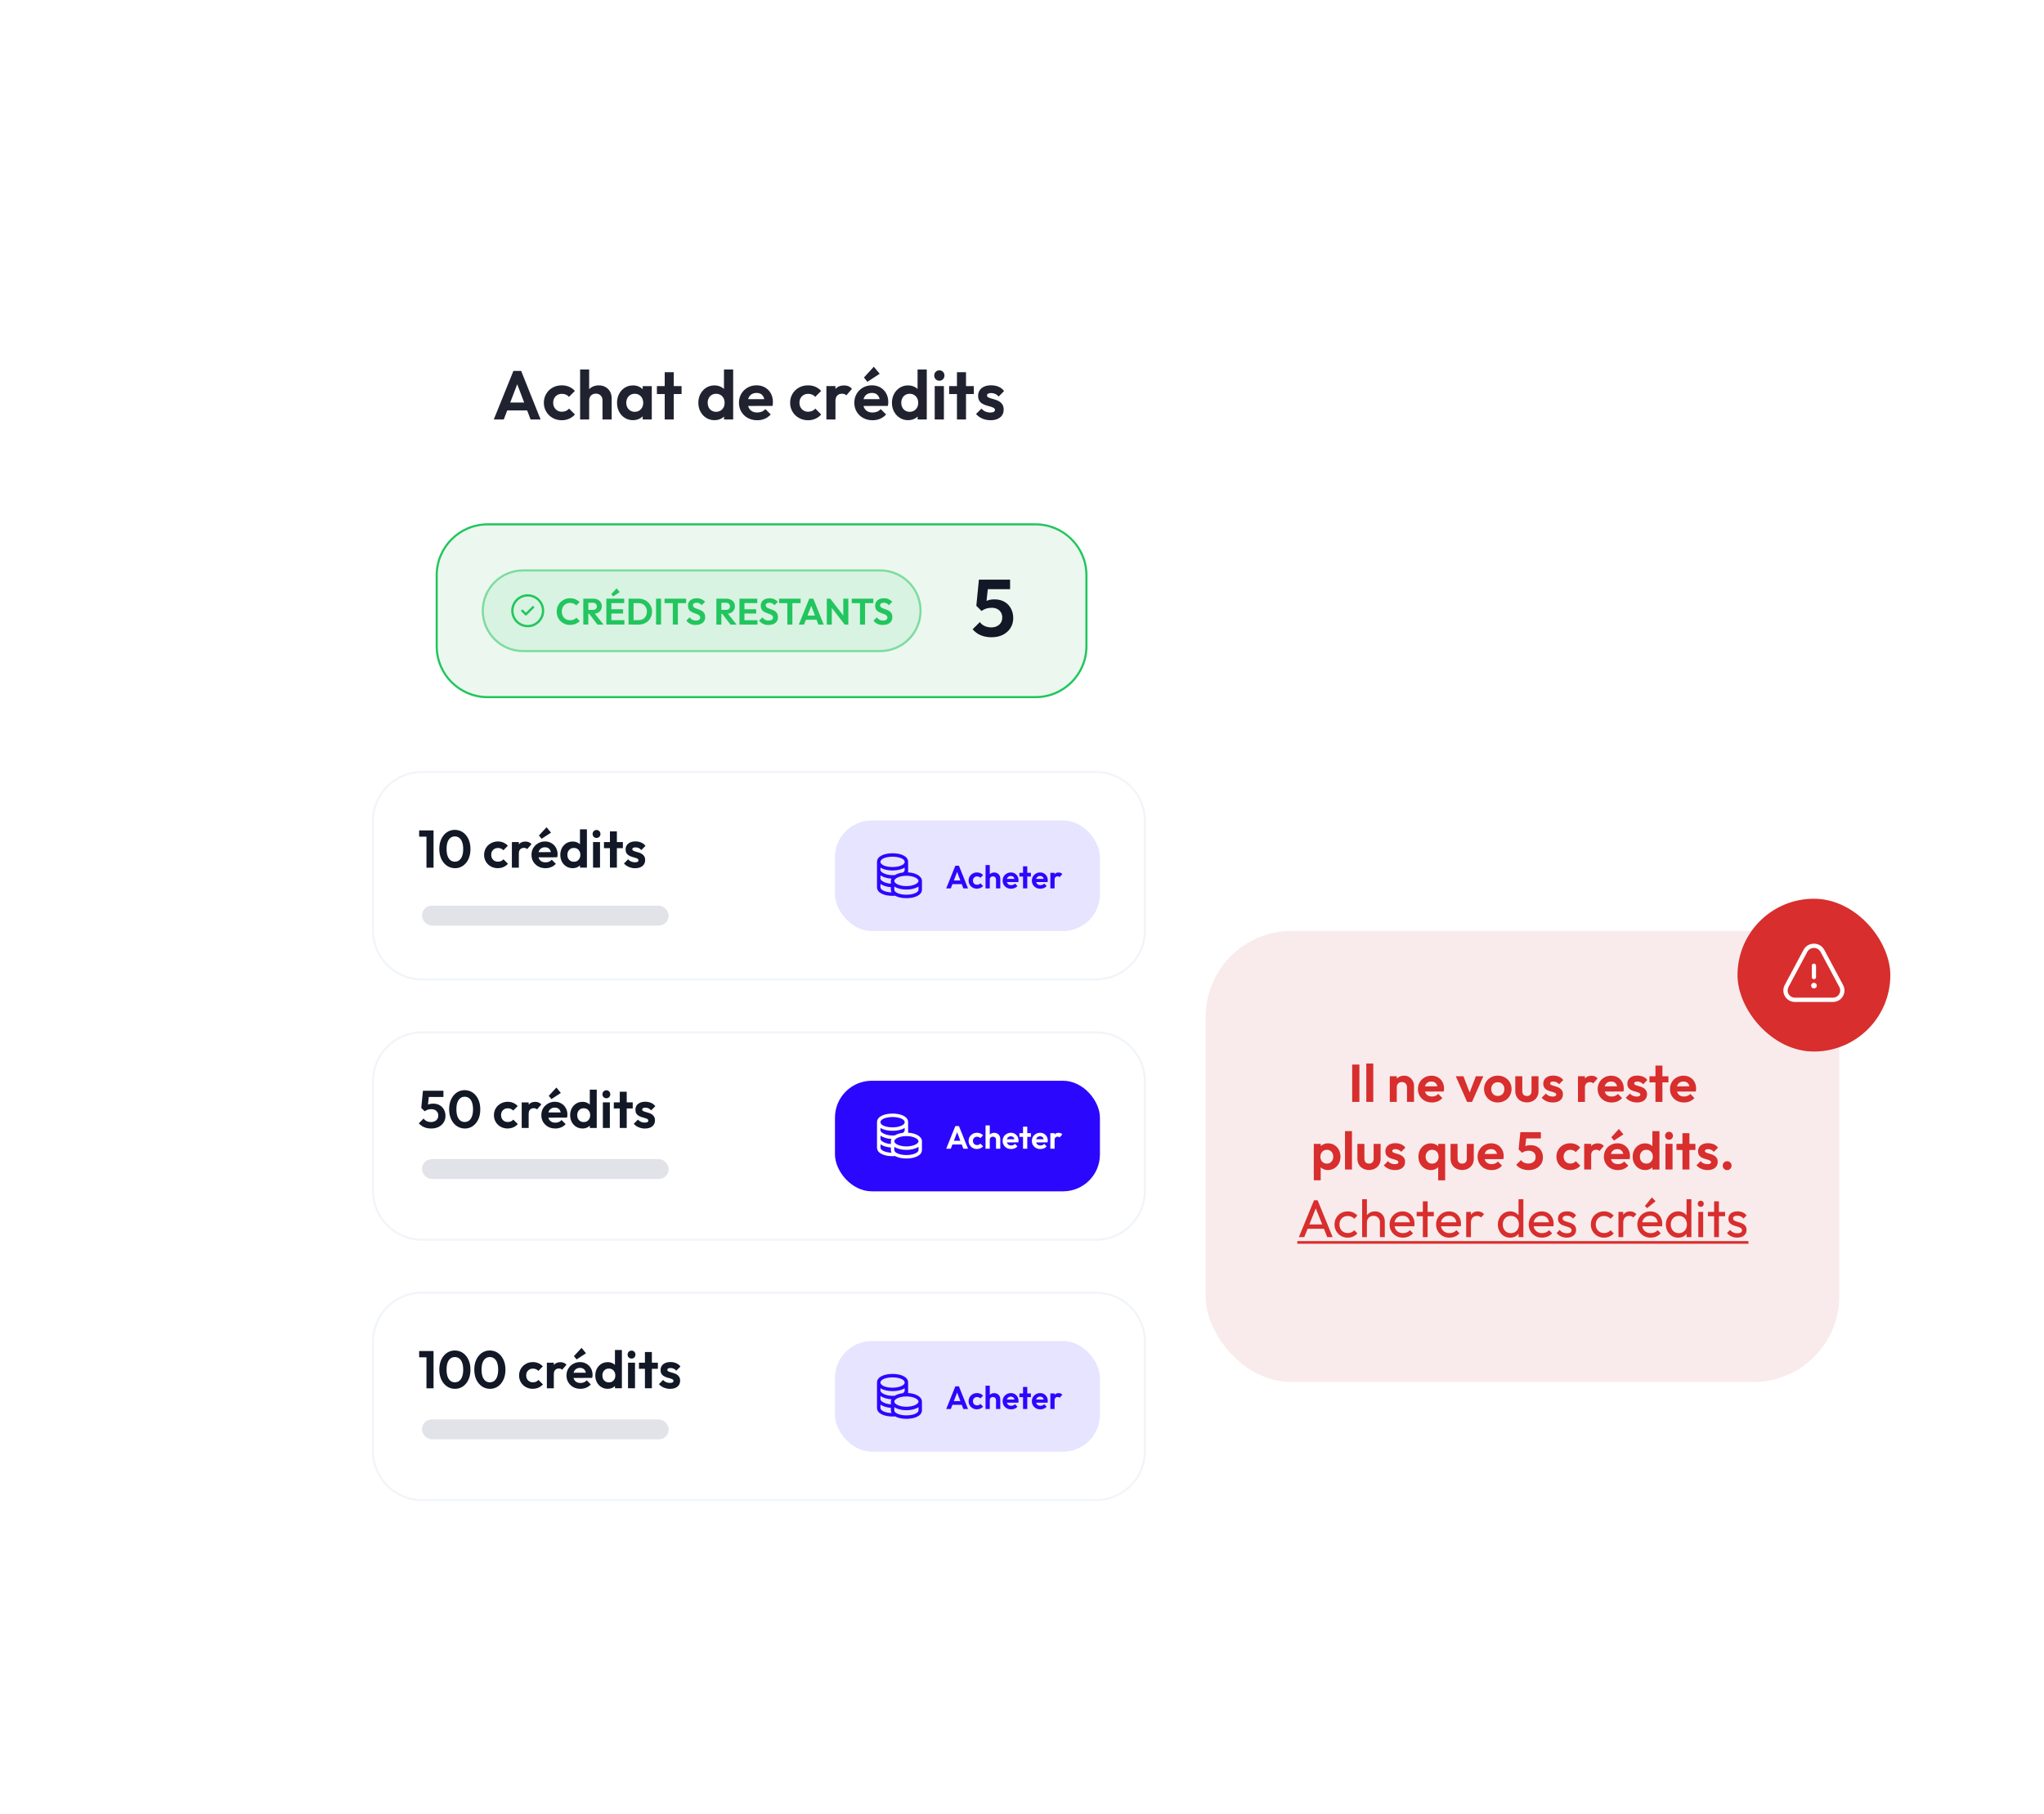 <?xml version="1.0" encoding="UTF-8"?>
<svg id="Calque_2" data-name="Calque 2" xmlns="http://www.w3.org/2000/svg" xmlns:xlink="http://www.w3.org/1999/xlink" viewBox="0 0 971 862">
  <defs>
    <style>
      .cls-1 {
        fill: #f9ebeb;
        filter: url(#outer-glow-35);
      }

      .cls-1, .cls-2, .cls-3, .cls-4, .cls-5, .cls-6, .cls-7, .cls-8, .cls-9, .cls-10, .cls-11, .cls-12, .cls-13, .cls-14 {
        stroke-width: 0px;
      }

      .cls-2 {
        filter: url(#outer-glow-34);
      }

      .cls-2, .cls-12 {
        fill: #fff;
      }

      .cls-3 {
        fill: rgba(223, 244, 228, .6);
      }

      .cls-4 {
        opacity: .5;
      }

      .cls-4, .cls-8 {
        fill: #22c55e;
      }

      .cls-5 {
        fill: rgba(34, 197, 94, .1);
      }

      .cls-6 {
        fill: #2b07fd;
      }

      .cls-7 {
        fill: #20232f;
      }

      .cls-9 {
        fill: #121826;
      }

      .cls-10 {
        fill: #d82e2e;
      }

      .cls-11 {
        fill: #f1f5f9;
      }

      .cls-13 {
        fill: #e6e4ff;
      }

      .cls-14 {
        fill: #e2e3e9;
      }
    </style>
    <filter id="outer-glow-34" filterUnits="userSpaceOnUse">
      <feOffset dx="0" dy="0"/>
      <feGaussianBlur result="blur" stdDeviation="20"/>
      <feFlood flood-color="#8d919a" flood-opacity=".3"/>
      <feComposite in2="blur" operator="in"/>
      <feComposite in="SourceGraphic"/>
    </filter>
    <filter id="outer-glow-35" filterUnits="userSpaceOnUse">
      <feOffset dx="0" dy="0"/>
      <feGaussianBlur result="blur-2" stdDeviation="10"/>
      <feFlood flood-color="#91959e" flood-opacity=".1"/>
      <feComposite in2="blur-2" operator="in"/>
      <feComposite in="SourceGraphic"/>
    </filter>
  </defs>
  <rect class="cls-2" x="126.16" y="109" width="470.66" height="644.51" rx="55.94" ry="55.94"/>
  <g>
    <path class="cls-7" d="m234.57,199.3l9.33-23.08h3.68l9.23,23.08h-4.76l-7.16-18.91h1.64l-7.22,18.91h-4.73Zm4.96-4.3v-3.74h12.41v3.74h-12.41Z"/>
    <path class="cls-7" d="m266.85,199.66c-1.6,0-3.04-.37-4.33-1.1-1.29-.73-2.31-1.73-3.05-2.99-.74-1.26-1.12-2.65-1.12-4.19s.37-2.99,1.12-4.25c.74-1.26,1.76-2.25,3.05-2.97,1.29-.72,2.75-1.08,4.37-1.08,1.25,0,2.4.22,3.45.67,1.05.45,1.97,1.11,2.76,1.99l-2.82,2.82c-.39-.48-.88-.84-1.46-1.08-.58-.24-1.22-.36-1.92-.36-.79,0-1.49.18-2.12.54-.62.36-1.11.86-1.46,1.49-.35.64-.53,1.37-.53,2.2s.17,1.57.53,2.2c.35.64.84,1.14,1.46,1.51.62.37,1.33.56,2.12.56.72,0,1.37-.13,1.94-.38.57-.25,1.07-.62,1.51-1.1l2.76,2.79c-.77.88-1.68,1.55-2.74,2.02-1.06.47-2.23.71-3.5.71Z"/>
    <path class="cls-7" d="m275.58,199.3v-23.74h4.3v23.74h-4.3Zm10.64,0v-9.1c0-.94-.3-1.71-.89-2.3-.59-.59-1.35-.89-2.27-.89-.61,0-1.16.13-1.64.39-.48.26-.86.64-1.13,1.13-.27.49-.41,1.05-.41,1.66l-1.67-.89c0-1.23.26-2.3.79-3.23.53-.93,1.26-1.66,2.2-2.18.94-.53,2.01-.79,3.22-.79s2.27.26,3.19.77c.92.51,1.64,1.23,2.17,2.15s.79,1.98.79,3.19v10.08h-4.33Z"/>
    <path class="cls-7" d="m300.7,199.63c-1.44,0-2.74-.36-3.89-1.08-1.15-.72-2.05-1.71-2.71-2.96s-.98-2.65-.98-4.2.33-2.99.98-4.24,1.56-2.23,2.71-2.96c1.15-.72,2.46-1.08,3.92-1.08,1.12,0,2.12.23,3.02.69.9.46,1.62,1.09,2.17,1.9.55.81.84,1.74.89,2.79v5.75c-.04,1.03-.33,1.95-.87,2.77-.54.82-1.26,1.46-2.17,1.92-.91.46-1.93.69-3.07.69Zm.82-3.97c1.2,0,2.18-.4,2.92-1.22.74-.81,1.12-1.83,1.12-3.05,0-.83-.18-1.58-.53-2.23s-.82-1.17-1.41-1.53c-.59-.36-1.29-.54-2.1-.54s-1.48.19-2.09.56c-.6.37-1.07.88-1.41,1.51-.34.64-.51,1.37-.51,2.2s.17,1.6.51,2.23c.34.64.81,1.14,1.43,1.51.61.37,1.3.56,2.07.56Zm3.78,3.64v-4.27l.72-3.87-.72-3.84v-3.87h4.33v15.86h-4.33Z"/>
    <path class="cls-7" d="m312.06,187.22v-3.78h11.72v3.78h-11.72Zm3.71,12.08v-22.46h4.3v22.46h-4.3Z"/>
    <path class="cls-7" d="m339.42,199.63c-1.47,0-2.77-.36-3.92-1.08-1.15-.72-2.06-1.71-2.74-2.96s-1.02-2.65-1.02-4.2.34-2.99,1.02-4.24,1.59-2.23,2.74-2.96c1.15-.72,2.46-1.08,3.92-1.08,1.14,0,2.17.24,3.09.71.92.47,1.66,1.11,2.22,1.92.56.81.86,1.73.9,2.76v5.65c-.04,1.05-.34,1.99-.89,2.82-.55.83-1.28,1.48-2.2,1.95s-1.96.71-3.12.71Zm.76-3.97c.79,0,1.49-.19,2.1-.56.61-.37,1.09-.88,1.43-1.51.34-.63.51-1.37.51-2.2s-.17-1.6-.51-2.23c-.34-.63-.81-1.14-1.41-1.51-.6-.37-1.3-.56-2.08-.56s-1.52.18-2.12.54c-.6.36-1.07.86-1.41,1.51-.34.65-.51,1.38-.51,2.22s.17,1.6.51,2.25c.34.65.81,1.15,1.43,1.51.61.36,1.3.54,2.07.54Zm8.11,3.64h-4.33v-4.27l.72-3.87-.76-3.84v-11.76h4.37v23.74Z"/>
    <path class="cls-7" d="m359.68,199.66c-1.66,0-3.15-.36-4.45-1.08-1.3-.72-2.33-1.71-3.07-2.96-.74-1.25-1.12-2.67-1.12-4.27s.37-2.99,1.1-4.24c.73-1.25,1.73-2.23,3-2.96,1.27-.72,2.69-1.08,4.27-1.08,1.49,0,2.82.34,4.01,1.02,1.18.68,2.1,1.62,2.76,2.82.66,1.2.99,2.57.99,4.1,0,.28-.01.57-.03.87-.02.3-.08.62-.16.97l-13.36.03v-3.22l11.36-.03-1.77,1.35c-.02-.94-.19-1.73-.49-2.36-.31-.63-.73-1.12-1.28-1.44-.55-.33-1.23-.49-2.04-.49-.85,0-1.6.19-2.23.56-.64.37-1.12.9-1.46,1.59-.34.69-.51,1.51-.51,2.45s.18,1.8.54,2.51c.36.71.88,1.25,1.56,1.63.68.37,1.47.56,2.36.56.81,0,1.54-.13,2.2-.39s1.23-.68,1.71-1.25l2.56,2.56c-.81.92-1.76,1.61-2.86,2.07-1.09.46-2.29.69-3.58.69Z"/>
    <path class="cls-7" d="m383.84,199.66c-1.6,0-3.04-.37-4.33-1.1-1.29-.73-2.31-1.73-3.05-2.99-.74-1.26-1.12-2.65-1.12-4.19s.37-2.99,1.12-4.25c.74-1.26,1.76-2.25,3.05-2.97,1.29-.72,2.75-1.08,4.37-1.08,1.25,0,2.4.22,3.45.67,1.05.45,1.97,1.11,2.76,1.99l-2.82,2.82c-.39-.48-.88-.84-1.46-1.08-.58-.24-1.22-.36-1.92-.36-.79,0-1.49.18-2.12.54-.62.36-1.11.86-1.46,1.49-.35.64-.53,1.37-.53,2.2s.17,1.57.53,2.2c.35.64.84,1.14,1.46,1.51.62.37,1.33.56,2.12.56.72,0,1.37-.13,1.94-.38.57-.25,1.07-.62,1.51-1.1l2.76,2.79c-.77.88-1.68,1.55-2.74,2.02-1.06.47-2.23.71-3.5.71Z"/>
    <path class="cls-7" d="m392.58,199.3v-15.86h4.3v15.86h-4.3Zm4.3-8.73l-1.67-1.15c.2-1.95.77-3.49,1.71-4.61.94-1.13,2.3-1.69,4.07-1.69.79,0,1.48.13,2.08.38.6.25,1.15.66,1.66,1.23l-2.69,3.12c-.24-.28-.53-.49-.87-.61-.34-.12-.73-.18-1.17-.18-.92,0-1.67.28-2.25.85-.58.57-.87,1.46-.87,2.66Z"/>
    <path class="cls-7" d="m414.48,199.66c-1.66,0-3.15-.36-4.45-1.08-1.3-.72-2.33-1.71-3.07-2.96-.74-1.25-1.12-2.67-1.12-4.27s.37-2.99,1.1-4.24c.73-1.25,1.73-2.23,3-2.96,1.27-.72,2.69-1.08,4.27-1.08,1.49,0,2.82.34,4.01,1.02,1.18.68,2.1,1.62,2.76,2.82.66,1.2.99,2.57.99,4.1,0,.28-.01.57-.03.87-.02.3-.08.62-.16.97l-13.36.03v-3.22l11.36-.03-1.77,1.35c-.02-.94-.19-1.73-.49-2.36-.31-.63-.73-1.12-1.28-1.44-.55-.33-1.23-.49-2.04-.49-.85,0-1.6.19-2.23.56-.64.37-1.12.9-1.46,1.59-.34.69-.51,1.51-.51,2.45s.18,1.8.54,2.51c.36.71.88,1.25,1.56,1.63.68.37,1.47.56,2.36.56.81,0,1.54-.13,2.2-.39s1.23-.68,1.71-1.25l2.56,2.56c-.81.92-1.76,1.61-2.86,2.07-1.09.46-2.29.69-3.58.69Zm-2.43-18.26l-1.64-2.04,4.7-5.12,2.79,3.35-5.85,3.81Z"/>
    <path class="cls-7" d="m431.39,199.63c-1.47,0-2.77-.36-3.92-1.08-1.15-.72-2.06-1.71-2.74-2.96s-1.02-2.65-1.02-4.2.34-2.99,1.02-4.24,1.59-2.23,2.74-2.96c1.15-.72,2.46-1.08,3.92-1.08,1.14,0,2.17.24,3.09.71.92.47,1.66,1.11,2.22,1.92.56.81.86,1.73.9,2.76v5.65c-.04,1.05-.34,1.99-.89,2.82-.55.83-1.28,1.48-2.2,1.95s-1.96.71-3.12.71Zm.76-3.97c.79,0,1.49-.19,2.1-.56.61-.37,1.09-.88,1.43-1.51.34-.63.51-1.37.51-2.2s-.17-1.6-.51-2.23c-.34-.63-.81-1.14-1.41-1.51-.6-.37-1.3-.56-2.08-.56s-1.52.18-2.12.54c-.6.36-1.07.86-1.41,1.51-.34.65-.51,1.38-.51,2.22s.17,1.6.51,2.25c.34.65.81,1.15,1.43,1.51.61.36,1.3.54,2.07.54Zm8.11,3.64h-4.33v-4.27l.72-3.87-.76-3.84v-11.76h4.37v23.74Z"/>
    <path class="cls-7" d="m446.23,180.88c-.7,0-1.28-.24-1.74-.71-.46-.47-.69-1.06-.69-1.76s.23-1.26.69-1.74c.46-.48,1.04-.72,1.74-.72s1.31.24,1.76.72c.45.48.67,1.06.67,1.74s-.22,1.29-.67,1.76c-.45.47-1.03.71-1.76.71Zm-2.2,18.42v-15.86h4.37v15.86h-4.37Z"/>
    <path class="cls-7" d="m450.89,187.22v-3.78h11.72v3.78h-11.72Zm3.71,12.08v-22.46h4.3v22.46h-4.3Z"/>
    <path class="cls-7" d="m470.59,199.66c-.92,0-1.81-.11-2.68-.34-.86-.23-1.66-.57-2.38-1.02-.72-.45-1.35-.98-1.87-1.59l2.59-2.59c.53.64,1.15,1.11,1.87,1.41.72.31,1.51.46,2.36.46.7,0,1.24-.1,1.61-.31.37-.21.56-.5.56-.87,0-.44-.2-.77-.59-1-.39-.23-.89-.43-1.49-.61-.6-.17-1.24-.36-1.92-.56-.68-.2-1.32-.46-1.92-.8-.6-.34-1.1-.82-1.49-1.43-.39-.61-.59-1.4-.59-2.36s.25-1.89.76-2.64c.5-.76,1.21-1.33,2.13-1.74.92-.4,2-.61,3.25-.61,1.31,0,2.5.22,3.56.67,1.06.45,1.94,1.13,2.64,2.05l-2.59,2.63c-.48-.57-1.02-.99-1.63-1.26-.6-.27-1.24-.41-1.92-.41s-1.15.1-1.48.3c-.33.2-.49.47-.49.82,0,.39.19.7.56.9.37.21.86.4,1.48.57.61.18,1.25.37,1.92.57.67.21,1.3.5,1.9.87.6.37,1.09.86,1.48,1.48.38.61.57,1.4.57,2.36,0,1.55-.56,2.79-1.67,3.69-1.12.91-2.63,1.36-4.53,1.36Z"/>
  </g>
  <rect class="cls-3" x="207.45" y="249.13" width="308.66" height="82.09" rx="24.16" ry="24.16"/>
  <path class="cls-8" d="m491.95,331.72H231.62c-13.6,0-24.66-11.06-24.66-24.66v-33.76c0-13.6,11.06-24.66,24.66-24.66h260.33c13.6,0,24.66,11.06,24.66,24.66v33.76c0,13.6-11.06,24.66-24.66,24.66Zm-260.33-82.09c-13.05,0-23.66,10.62-23.66,23.66v33.76c0,13.05,10.62,23.66,23.66,23.66h260.33c13.05,0,23.66-10.62,23.66-23.66v-33.76c0-13.05-10.62-23.66-23.66-23.66H231.62Z"/>
  <path class="cls-5" d="m248.5,270.48h169.65c10.88,0,19.7,8.82,19.7,19.7h0c0,10.88-8.82,19.7-19.7,19.7h-169.65c-10.88,0-19.7-8.82-19.7-19.7h0c0-10.88,8.82-19.7,19.7-19.7Z"/>
  <path class="cls-4" d="m418.15,309.83h-169.65c-10.84,0-19.65-8.82-19.65-19.65s8.82-19.65,19.65-19.65h169.65c10.84,0,19.65,8.82,19.65,19.65s-8.82,19.65-19.65,19.65Zm-169.65-38.31c-10.29,0-18.65,8.37-18.65,18.65s8.37,18.65,18.65,18.65h169.65c10.29,0,18.65-8.37,18.65-18.65s-8.37-18.65-18.65-18.65h-169.65Z"/>
  <path class="cls-8" d="m250.69,282.34c-4.33,0-7.84,3.52-7.84,7.84s3.52,7.84,7.84,7.84,7.84-3.52,7.84-7.84-3.52-7.84-7.84-7.84Zm0,14.59c-3.72,0-6.75-3.03-6.75-6.75s3.03-6.75,6.75-6.75,6.75,3.03,6.75,6.75-3.03,6.75-6.75,6.75Zm2.94-8.84c.21.21.21.56,0,.77l-3.41,3.41c-.11.11-.25.16-.39.16s-.28-.05-.39-.16l-1.7-1.7c-.21-.21-.21-.56,0-.77.21-.21.56-.21.77,0l1.32,1.32,3.02-3.02c.21-.21.56-.21.77,0Z"/>
  <path class="cls-8" d="m270.79,296.92c-.9,0-1.73-.16-2.5-.47-.77-.33-1.45-.78-2.03-1.35-.57-.58-1.02-1.26-1.33-2.03-.3-.77-.46-1.6-.46-2.49s.15-1.72.46-2.49c.32-.77.76-1.44,1.33-2.01.58-.57,1.26-1.02,2.01-1.35.77-.33,1.61-.49,2.52-.49.98,0,1.84.16,2.59.49.75.32,1.41.75,1.98,1.31l-1.61,1.61c-.34-.37-.75-.67-1.24-.88s-1.06-.32-1.72-.32c-.57,0-1.1.1-1.58.3-.47.19-.88.47-1.23.84-.35.36-.62.8-.81,1.31-.19.5-.28,1.06-.28,1.66s.09,1.18.28,1.68c.19.5.46.94.81,1.31.35.36.76.64,1.23.84.48.2,1,.3,1.58.3.69,0,1.28-.11,1.77-.32.5-.21.92-.51,1.26-.89l1.61,1.61c-.57.57-1.24,1.02-2,1.33-.76.32-1.64.47-2.64.47Zm8.05-5.32v-1.86h2.85c.58,0,1.03-.15,1.35-.44.33-.3.49-.72.49-1.24,0-.48-.16-.88-.49-1.19-.32-.33-.77-.49-1.35-.49h-2.85v-1.94h3.06c.79,0,1.49.16,2.08.47.61.3,1.07.72,1.4,1.26.34.54.51,1.16.51,1.86s-.17,1.35-.51,1.89c-.33.53-.79.94-1.4,1.24-.61.29-1.31.44-2.12.44h-3.03Zm-1.75,5.15v-12.31h2.38v12.31h-2.38Zm6.72,0l-4.06-5.32,2.19-.68,4.76,6.01h-2.89Zm4.24,0v-12.31h2.38v12.31h-2.38Zm1.75,0v-2.1h6.81v2.1h-6.81Zm0-5.27v-2.03h6.2v2.03h-6.2Zm0-4.94v-2.1h6.72v2.1h-6.72Zm1.49-3.19l-.88-1.09,2.52-2.73,1.47,1.79-3.12,2.03Zm8.92,13.4v-2.12h3.13c.79,0,1.49-.16,2.08-.49.6-.34,1.06-.81,1.38-1.42.34-.61.51-1.33.51-2.15s-.17-1.51-.51-2.1c-.34-.61-.81-1.07-1.4-1.4-.6-.34-1.28-.51-2.07-.51h-3.19v-2.12h3.22c.91,0,1.75.15,2.52.46.78.3,1.46.74,2.03,1.3.58.55,1.03,1.2,1.35,1.94.33.75.49,1.56.49,2.45s-.16,1.71-.49,2.47c-.32.75-.76,1.4-1.33,1.96-.57.55-1.25.98-2.03,1.28-.77.3-1.6.46-2.5.46h-3.2Zm-1.63,0v-12.31h2.38v12.31h-2.38Zm13.08,0v-12.31h2.38v12.31h-2.38Zm7.96,0v-12.05h2.4v12.05h-2.4Zm-3.92-10.19v-2.12h10.24v2.12h-10.24Zm14.79,10.37c-.99,0-1.84-.17-2.56-.51-.7-.34-1.34-.85-1.91-1.52l1.58-1.58c.36.48.78.85,1.26,1.12.48.26,1.06.39,1.75.39.62,0,1.11-.12,1.47-.37.37-.25.56-.58.56-1.02,0-.37-.11-.68-.32-.91-.21-.23-.49-.43-.84-.6-.34-.16-.72-.31-1.14-.44-.41-.14-.82-.3-1.24-.47-.41-.18-.79-.39-1.14-.65-.34-.27-.61-.61-.82-1.02-.21-.42-.32-.95-.32-1.58,0-.75.18-1.38.54-1.91.36-.53.86-.93,1.49-1.21.63-.28,1.34-.42,2.14-.42.84,0,1.6.16,2.28.47.68.32,1.23.72,1.66,1.23l-1.58,1.58c-.36-.4-.74-.69-1.12-.88-.37-.19-.8-.28-1.28-.28-.55,0-.98.11-1.3.32s-.47.51-.47.91c0,.34.11.61.32.82.21.21.48.39.82.54.35.15.73.3,1.14.44.42.14.84.3,1.24.47.42.18.8.4,1.14.68.35.28.63.64.84,1.09.21.43.32.97.32,1.61,0,1.14-.4,2.04-1.21,2.7-.81.65-1.91.98-3.31.98Zm11.57-5.32v-1.86h2.85c.58,0,1.03-.15,1.35-.44.33-.3.49-.72.49-1.24,0-.48-.16-.88-.49-1.19-.32-.33-.76-.49-1.35-.49h-2.85v-1.94h3.06c.79,0,1.49.16,2.08.47.61.3,1.07.72,1.4,1.26.34.54.51,1.16.51,1.86s-.17,1.35-.51,1.89c-.33.53-.79.94-1.4,1.24-.61.29-1.31.44-2.12.44h-3.03Zm-1.75,5.15v-12.31h2.38v12.31h-2.38Zm6.72,0l-4.06-5.32,2.19-.68,4.76,6.01h-2.89Zm4.24,0v-12.31h2.38v12.31h-2.38Zm1.75,0v-2.1h6.81v2.1h-6.81Zm0-5.27v-2.03h6.2v2.03h-6.2Zm0-4.94v-2.1h6.72v2.1h-6.72Zm12.05,10.39c-.99,0-1.85-.17-2.56-.51-.7-.34-1.34-.85-1.91-1.52l1.58-1.58c.36.48.78.85,1.26,1.12.48.26,1.06.39,1.75.39.62,0,1.11-.12,1.47-.37.37-.25.56-.58.56-1.02,0-.37-.11-.68-.32-.91-.21-.23-.49-.43-.84-.6-.34-.16-.72-.31-1.14-.44-.41-.14-.82-.3-1.24-.47-.41-.18-.79-.39-1.14-.65-.34-.27-.61-.61-.82-1.02-.21-.42-.32-.95-.32-1.58,0-.75.18-1.38.54-1.91.36-.53.86-.93,1.49-1.21.63-.28,1.34-.42,2.14-.42.84,0,1.6.16,2.28.47.68.32,1.23.72,1.66,1.23l-1.58,1.58c-.36-.4-.74-.69-1.12-.88-.37-.19-.8-.28-1.28-.28-.55,0-.98.11-1.3.32s-.47.51-.47.91c0,.34.11.61.32.82.21.21.48.39.82.54.35.15.73.3,1.14.44.42.14.83.3,1.24.47.42.18.8.4,1.14.68.35.28.63.64.84,1.09.21.43.32.97.32,1.61,0,1.14-.4,2.04-1.21,2.7-.81.65-1.91.98-3.31.98Zm8.95-.18v-12.05h2.4v12.05h-2.4Zm-3.92-10.19v-2.12h10.24v2.12h-10.24Zm9.37,10.19l4.96-12.31h1.94l4.94,12.31h-2.54l-3.82-10.1h.88l-3.87,10.1h-2.49Zm2.63-2.29v-2h6.62v2h-6.62Zm10.67,2.29v-12.31h1.66l.72,2.38v9.93h-2.38Zm8.51,0l-7.3-9.46.46-2.85,7.3,9.46-.46,2.85Zm0,0l-.68-2.31v-10h2.4v12.31h-1.72Zm7.26,0v-12.05h2.4v12.05h-2.4Zm-3.92-10.19v-2.12h10.24v2.12h-10.24Zm14.79,10.37c-.99,0-1.84-.17-2.56-.51-.7-.34-1.34-.85-1.91-1.52l1.58-1.58c.36.48.78.85,1.26,1.12.48.26,1.06.39,1.75.39.62,0,1.11-.12,1.47-.37.37-.25.56-.58.56-1.02,0-.37-.11-.68-.32-.91-.21-.23-.49-.43-.84-.6-.34-.16-.72-.31-1.14-.44-.41-.14-.82-.3-1.24-.47-.41-.18-.79-.39-1.14-.65-.34-.27-.61-.61-.82-1.02-.21-.42-.32-.95-.32-1.58,0-.75.18-1.38.54-1.91.36-.53.86-.93,1.49-1.21.63-.28,1.34-.42,2.14-.42.84,0,1.6.16,2.28.47.68.32,1.23.72,1.66,1.23l-1.58,1.58c-.36-.4-.74-.69-1.12-.88-.37-.19-.8-.28-1.28-.28-.55,0-.98.11-1.3.32-.32.21-.47.51-.47.91,0,.34.11.61.32.82.21.21.48.39.82.54.35.15.73.3,1.14.44.42.14.84.3,1.24.47.42.18.8.4,1.14.68.35.28.63.64.84,1.09.21.43.32.97.32,1.61,0,1.14-.4,2.04-1.21,2.7-.81.65-1.91.98-3.31.98Z"/>
  <path class="cls-9" d="m480.3,289.22c-.69-1.36-1.7-2.43-3.03-3.22-1.3-.82-2.94-1.23-4.91-1.23-.92,0-1.73.09-2.42.27-.47.11-.89.28-1.3.47l.61-5.58h10.59v-4.53h-14.81l-1.23,12.43,2.49,2.46c.72-.54,1.46-.92,2.23-1.15.79-.26,1.68-.38,2.65-.38.92,0,1.75.18,2.49.54.74.36,1.33.88,1.77,1.57.46.69.69,1.54.69,2.53,0,.95-.23,1.78-.69,2.49-.44.69-1.05,1.23-1.84,1.61-.77.38-1.68.58-2.72.58-1.15,0-2.21-.23-3.19-.69-.95-.46-1.68-1.07-2.19-1.84l-3.45,3.42c1.02,1.23,2.3,2.17,3.84,2.84,1.54.64,3.24.96,5.1.96,2.07,0,3.88-.38,5.41-1.15,1.56-.79,2.78-1.88,3.65-3.26.87-1.38,1.3-2.96,1.3-4.72,0-1.61-.35-3.08-1.04-4.41Z"/>
  <g>
    <g>
      <path class="cls-11" d="m520.72,465.82H200.35c-13.04,0-23.65-10.61-23.65-23.65v-52.2c0-13.04,10.61-23.65,23.65-23.65h320.37c13.04,0,23.65,10.61,23.65,23.65v52.2c0,13.04-10.61,23.65-23.65,23.65Zm-320.37-98.51c-12.49,0-22.65,10.16-22.65,22.65v52.2c0,12.49,10.16,22.65,22.65,22.65h320.37c12.49,0,22.65-10.16,22.65-22.65v-52.2c0-12.49-10.16-22.65-22.65-22.65H200.35Z"/>
      <path class="cls-9" d="m202.59,412.24v-17.7h3.37v17.7h-3.37Zm-3.47-14.73v-2.97h6.6v2.97h-6.6Zm17.02,14.98c-1.39,0-2.65-.38-3.78-1.13-1.12-.76-2.02-1.82-2.69-3.2-.65-1.38-.98-2.98-.98-4.81s.33-3.42.98-4.78c.65-1.36,1.54-2.42,2.64-3.17,1.13-.76,2.38-1.13,3.75-1.13s2.67.38,3.78,1.13c1.13.76,2.01,1.82,2.67,3.2.65,1.36.98,2.96.98,4.81s-.33,3.43-.98,4.81c-.65,1.36-1.54,2.42-2.64,3.17-1.11.74-2.35,1.11-3.73,1.11Zm-.05-3.1c.81,0,1.5-.23,2.09-.68.59-.45,1.04-1.12,1.36-2.01.34-.89.5-2,.5-3.32s-.17-2.43-.5-3.32c-.32-.89-.78-1.55-1.38-1.99-.59-.45-1.28-.68-2.09-.68s-1.48.23-2.06.68c-.59.44-1.05,1.1-1.38,1.99-.32.87-.48,1.97-.48,3.3s.16,2.46.48,3.35c.34.89.8,1.56,1.38,2.01.59.45,1.28.68,2.09.68Zm20.43,3.1c-1.24,0-2.36-.28-3.35-.83-.99-.55-1.77-1.31-2.34-2.27-.57-.96-.86-2.03-.86-3.22s.29-2.29.86-3.25c.57-.96,1.35-1.71,2.34-2.27,1.01-.57,2.12-.86,3.35-.86.96,0,1.84.18,2.64.53.81.35,1.5.86,2.09,1.51l-2.11,2.14c-.32-.35-.7-.62-1.16-.81-.44-.18-.92-.28-1.46-.28-.6,0-1.15.14-1.64.43-.47.27-.85.65-1.13,1.13-.27.47-.4,1.03-.4,1.69s.13,1.21.4,1.71c.29.49.66.87,1.13,1.16.49.27,1.03.4,1.64.4.55,0,1.05-.09,1.49-.28.45-.2.84-.49,1.16-.86l2.14,2.14c-.62.67-1.33,1.18-2.14,1.54-.81.35-1.69.53-2.64.53Zm6.65-.25v-12.16h3.3v12.16h-3.3Zm3.3-6.72l-1.28-.86c.15-1.49.59-2.67,1.31-3.52.72-.87,1.76-1.31,3.12-1.31.59,0,1.12.1,1.59.3.47.18.9.49,1.28.93l-2.06,2.37c-.18-.2-.41-.35-.68-.45-.25-.1-.55-.15-.88-.15-.7,0-1.28.23-1.74.68-.44.44-.65,1.11-.65,2.01Zm12.65,6.97c-1.28,0-2.41-.27-3.4-.81-.99-.55-1.78-1.31-2.37-2.27-.57-.96-.86-2.05-.86-3.27s.28-2.28.83-3.22c.57-.96,1.34-1.71,2.32-2.27.97-.57,2.06-.86,3.25-.86s2.21.27,3.1.81c.91.52,1.61,1.24,2.11,2.17.52.91.78,1.94.78,3.1,0,.22-.02.44-.05.68-.02.22-.06.47-.13.76l-10.22.03v-2.47l8.69-.03-1.33,1.03c-.03-.72-.17-1.33-.4-1.81-.22-.49-.55-.86-.98-1.11-.42-.27-.94-.4-1.56-.4-.65,0-1.22.15-1.71.45-.49.29-.86.7-1.13,1.23-.25.52-.38,1.14-.38,1.86s.13,1.38.4,1.94c.29.54.69.96,1.21,1.26.52.29,1.13.43,1.81.43.62,0,1.18-.1,1.69-.3.5-.22.94-.54,1.31-.96l1.94,1.94c-.59.69-1.31,1.21-2.17,1.56-.84.35-1.75.53-2.74.53Zm-1.84-13.97l-1.26-1.56,3.63-3.93,2.11,2.57-4.48,2.92Zm14.78,13.97c-1.13,0-2.13-.28-3.02-.83-.89-.55-1.59-1.31-2.11-2.27-.5-.96-.76-2.03-.76-3.22s.25-2.29.76-3.25c.52-.96,1.22-1.71,2.09-2.27.89-.55,1.9-.83,3.05-.83.87,0,1.65.18,2.34.53.7.35,1.27.85,1.69,1.49.44.62.67,1.33.7,2.11v4.33c-.03.79-.26,1.5-.68,2.14-.42.64-.98,1.14-1.69,1.51-.7.37-1.49.55-2.37.55Zm.55-3.05c.62,0,1.16-.13,1.61-.4.47-.29.83-.67,1.08-1.16.27-.5.4-1.08.4-1.74s-.13-1.2-.4-1.69c-.25-.5-.61-.89-1.08-1.16-.45-.29-.98-.43-1.59-.43s-1.17.14-1.64.43c-.45.29-.81.67-1.08,1.16-.25.49-.38,1.05-.38,1.69s.13,1.23.38,1.74c.27.49.64.87,1.11,1.16.47.27,1,.4,1.59.4Zm6.19,2.79h-3.27v-3.27l.53-2.97-.55-2.92v-9.04h3.3v18.2Zm2.92,0v-12.16h3.32v12.16h-3.32Zm1.66-14.12c-.54,0-.98-.18-1.33-.53-.35-.37-.53-.82-.53-1.36s.18-.97.53-1.33c.35-.37.8-.55,1.33-.55s1,.18,1.33.55c.35.37.53.81.53,1.33s-.18.99-.53,1.36c-.34.35-.78.53-1.33.53Zm6.37,14.12v-17.22h3.3v17.22h-3.3Zm-2.84-9.26v-2.9h8.99v2.9h-8.99Zm14.78,9.54c-.69,0-1.37-.09-2.04-.28-.65-.18-1.26-.44-1.81-.76-.55-.34-1.03-.74-1.43-1.21l1.96-1.99c.42.47.91.82,1.46,1.06s1.17.35,1.84.35c.54,0,.94-.08,1.21-.23.29-.15.43-.38.43-.68,0-.34-.15-.6-.45-.78-.29-.18-.66-.34-1.13-.45-.47-.13-.97-.28-1.49-.43-.5-.17-.99-.38-1.46-.63-.47-.27-.86-.63-1.16-1.08-.29-.47-.43-1.07-.43-1.81s.18-1.44.55-2.01c.39-.57.93-1.02,1.64-1.33.7-.32,1.54-.48,2.49-.48,1.01,0,1.91.18,2.72.53.82.35,1.5.88,2.04,1.59l-1.99,1.99c-.37-.45-.79-.78-1.26-.98-.45-.2-.95-.3-1.49-.3-.49,0-.86.08-1.13.23-.25.15-.38.36-.38.63,0,.3.14.54.43.7.3.17.69.32,1.16.45.47.12.96.26,1.46.43.52.15,1.01.37,1.46.65.47.29.85.66,1.13,1.13.3.47.45,1.07.45,1.81,0,1.19-.43,2.14-1.28,2.84-.86.69-2.02,1.03-3.5,1.03Z"/>
      <rect class="cls-13" x="396.65" y="389.8" width="125.87" height="52.54" rx="17.51" ry="17.51"/>
      <path class="cls-6" d="m437.97,418.55c0-2.18-2.77-3.86-6.57-4.07v-4.99c0-2.83-3.71-4.09-7.39-4.09s-7.39,1.27-7.39,4.09v12.06c0,2.83,3.71,4.09,7.39,4.09.38,0,.77-.04,1.16-.07,1.42.79,3.42,1.17,5.41,1.17,3.68,0,7.39-1.27,7.39-4.09v-4.09s0,0,0,0Zm-1.64,0c0,1.16-2.46,2.45-5.75,2.45s-5.75-1.29-5.75-2.45c0-.42.34-.87.92-1.26.02-.01.04-.03.05-.04,1.01-.66,2.73-1.16,4.78-1.16,3.29,0,5.75,1.29,5.75,2.45Zm-6.57-5.19c0,.49-.43.91-.85,1.19-1.52.18-2.84.61-3.82,1.21-.35.03-.7.05-1.08.05-3.1,0-5.75-1.35-5.75-2.45v-1.15c1.42.93,3.59,1.37,5.75,1.37s4.32-.44,5.75-1.37v1.15h0Zm-11.49,2.54c1.32.89,3.26,1.45,5.19,1.54-.17.35-.26.72-.26,1.11h0v1.32c-2.73-.21-4.93-1.41-4.93-2.42v-1.56Zm5.75-8.86c2.83,0,5.75.92,5.75,2.45s-2.96,2.45-5.75,2.45-5.75-.86-5.75-2.45,2.92-2.45,5.75-2.45Zm-5.75,14.51v-1.56c1.26.85,3.08,1.4,4.93,1.52v1.13c0,.5.12.94.33,1.35-2.66-.1-5.26-1-5.26-2.44Zm12.31,3.55c-1.77,0-3.58-.36-4.68-1.01-.66-.39-1.06-.87-1.06-1.44v-1.46c1.33.9,3.38,1.46,5.75,1.46s4.41-.56,5.75-1.46v1.46c0,1.53-2.92,2.45-5.75,2.45Z"/>
      <path class="cls-6" d="m449.5,422.09l4.34-10.77h1.7l4.32,10.77h-2.22l-3.34-8.84h.77l-3.39,8.84h-2.18Zm2.3-2.01v-1.75h5.79v1.75h-5.79Zm12.33,2.16c-.76,0-1.44-.17-2.04-.51-.6-.34-1.08-.8-1.43-1.38-.35-.58-.52-1.24-.52-1.96s.17-1.39.52-1.98c.35-.58.82-1.04,1.43-1.38.61-.35,1.29-.52,2.04-.52.58,0,1.12.11,1.61.32.49.21.91.52,1.27.92l-1.29,1.3c-.19-.21-.43-.38-.7-.49-.27-.11-.56-.17-.89-.17-.37,0-.7.09-1,.26-.29.16-.52.39-.69.69-.16.29-.25.63-.25,1.03s.08.74.25,1.04c.17.3.4.53.69.7.3.16.63.25,1,.25.34,0,.64-.06.9-.17.28-.12.51-.3.7-.52l1.3,1.3c-.38.41-.81.72-1.3.93-.49.21-1.03.32-1.61.32Zm9.03-.15v-4.24c0-.44-.14-.8-.41-1.07-.28-.28-.63-.41-1.07-.41-.29,0-.54.06-.77.18-.22.12-.4.3-.54.52-.12.22-.18.48-.18.78l-.78-.4c0-.58.12-1.09.37-1.52.25-.44.58-.78,1.01-1.03.44-.25.94-.37,1.5-.37s1.06.12,1.49.37c.44.25.78.58,1.03,1.01s.37.92.37,1.49v4.69h-2.01Zm-4.98,0v-11.08h2.01v11.08h-2.01Zm12.15.15c-.78,0-1.47-.16-2.07-.49-.6-.34-1.08-.8-1.44-1.38-.35-.58-.52-1.25-.52-1.99s.17-1.39.51-1.96c.35-.58.82-1.04,1.41-1.38.59-.35,1.25-.52,1.98-.52s1.34.16,1.88.49c.55.32.98.76,1.29,1.32.32.55.48,1.18.48,1.88,0,.13-.01.27-.03.41-.01.13-.04.29-.08.46l-6.22.02v-1.5l5.29-.02-.81.63c-.02-.44-.1-.81-.25-1.1-.13-.3-.33-.52-.6-.67-.26-.16-.57-.25-.95-.25-.4,0-.75.09-1.04.28-.3.17-.53.42-.69.75-.15.32-.23.7-.23,1.13s.08.84.25,1.18c.17.33.42.58.74.77.32.17.68.26,1.1.26.38,0,.72-.06,1.03-.18.31-.13.57-.33.8-.58l1.18,1.18c-.36.42-.8.74-1.32.95-.51.21-1.07.32-1.67.32Zm5.66-.15v-10.48h2.01v10.48h-2.01Zm-1.73-5.64v-1.76h5.47v1.76h-5.47Zm9.96,5.79c-.78,0-1.47-.16-2.07-.49-.6-.34-1.08-.8-1.44-1.38-.35-.58-.52-1.25-.52-1.99s.17-1.39.51-1.96c.35-.58.82-1.04,1.41-1.38.59-.35,1.25-.52,1.98-.52s1.34.16,1.88.49c.55.32.98.76,1.29,1.32.32.55.48,1.18.48,1.88,0,.13,0,.27-.03.41,0,.13-.04.29-.08.46l-6.22.02v-1.5l5.29-.02-.81.63c-.02-.44-.1-.81-.25-1.1-.13-.3-.33-.52-.6-.67-.26-.16-.57-.25-.95-.25-.4,0-.75.09-1.04.28-.3.17-.53.42-.69.75-.15.32-.23.7-.23,1.13s.08.84.25,1.18c.17.33.42.58.74.77.32.17.68.26,1.1.26.38,0,.72-.06,1.03-.18.31-.13.57-.33.8-.58l1.18,1.18c-.36.42-.8.74-1.32.95-.51.21-1.07.32-1.67.32Zm4.75-.15v-7.4h2.01v7.4h-2.01Zm2.01-4.09l-.78-.52c.09-.91.36-1.62.8-2.15.44-.53,1.07-.8,1.9-.8.36,0,.68.06.97.18.29.11.55.3.78.57l-1.26,1.44c-.11-.12-.25-.21-.41-.28-.15-.06-.33-.09-.54-.09-.43,0-.78.14-1.06.41-.26.27-.4.67-.4,1.23Z"/>
      <path class="cls-11" d="m520.72,589.5H200.35c-13.04,0-23.65-10.61-23.65-23.65v-52.2c0-13.04,10.61-23.65,23.65-23.65h320.37c13.04,0,23.65,10.61,23.65,23.65v52.2c0,13.04-10.61,23.65-23.65,23.65Zm-320.37-98.51c-12.49,0-22.65,10.16-22.65,22.65v52.2c0,12.49,10.16,22.65,22.65,22.65h320.37c12.49,0,22.65-10.16,22.65-22.65v-52.2c0-12.49-10.16-22.65-22.65-22.65H200.35Z"/>
      <path class="cls-9" d="m204.83,536.17c-1.22,0-2.34-.21-3.35-.63-1.01-.44-1.85-1.06-2.52-1.86l2.27-2.24c.34.5.81.91,1.43,1.21.64.3,1.33.45,2.09.45.69,0,1.28-.13,1.79-.38.52-.25.92-.6,1.21-1.06.3-.47.45-1.02.45-1.64,0-.65-.15-1.21-.45-1.66-.29-.45-.67-.8-1.16-1.03-.49-.24-1.03-.35-1.64-.35-.64,0-1.22.08-1.74.25-.5.15-.99.4-1.46.76l.2-2.17c.32-.34.65-.6,1.01-.81.35-.22.75-.38,1.18-.48.45-.12.98-.18,1.59-.18,1.29,0,2.37.27,3.22.81.87.52,1.54,1.22,1.99,2.11.45.87.68,1.84.68,2.9,0,1.16-.29,2.19-.86,3.1-.57.91-1.37,1.62-2.39,2.14-1.01.5-2.19.76-3.55.76Zm-3.07-8.18l-1.64-1.61.81-8.16h3.1l-.91,8.28-1.36,1.49Zm-.3-6.8l-.53-2.97h9.72v2.97h-9.19Zm19.35,14.98c-1.39,0-2.65-.38-3.78-1.13-1.12-.76-2.02-1.82-2.69-3.2-.65-1.38-.98-2.98-.98-4.81s.33-3.42.98-4.78c.65-1.36,1.54-2.42,2.64-3.17,1.12-.76,2.38-1.13,3.75-1.13s2.67.38,3.78,1.13c1.12.76,2.01,1.82,2.67,3.2.65,1.36.98,2.96.98,4.81s-.33,3.43-.98,4.81c-.65,1.36-1.54,2.42-2.64,3.17-1.11.74-2.35,1.11-3.73,1.11Zm-.05-3.1c.81,0,1.5-.23,2.09-.68.59-.45,1.04-1.12,1.36-2.01.34-.89.5-2,.5-3.32s-.17-2.43-.5-3.32c-.32-.89-.78-1.55-1.38-1.99-.59-.45-1.28-.68-2.09-.68s-1.48.23-2.06.68c-.59.44-1.05,1.1-1.38,1.99-.32.87-.48,1.97-.48,3.3s.16,2.46.48,3.35c.34.89.8,1.56,1.38,2.01s1.28.68,2.09.68Zm20.43,3.1c-1.24,0-2.36-.28-3.35-.83-.99-.55-1.77-1.31-2.34-2.27-.57-.96-.86-2.03-.86-3.22s.28-2.29.86-3.25c.57-.96,1.35-1.71,2.34-2.27,1.01-.57,2.12-.86,3.35-.86.96,0,1.84.18,2.64.53.81.35,1.5.86,2.09,1.51l-2.11,2.14c-.32-.35-.7-.62-1.16-.81-.44-.18-.92-.28-1.46-.28-.6,0-1.15.14-1.64.43-.47.27-.85.65-1.13,1.13-.27.47-.4,1.03-.4,1.69s.13,1.21.4,1.71c.28.49.66.87,1.13,1.16.49.27,1.03.4,1.64.4.55,0,1.05-.09,1.49-.28.45-.2.84-.49,1.16-.86l2.14,2.14c-.62.67-1.33,1.18-2.14,1.54-.81.35-1.69.53-2.64.53Zm6.65-.25v-12.16h3.3v12.16h-3.3Zm3.3-6.72l-1.28-.86c.15-1.49.59-2.67,1.31-3.52.72-.87,1.76-1.31,3.12-1.31.59,0,1.12.1,1.59.3.47.18.9.49,1.28.93l-2.06,2.37c-.18-.2-.41-.35-.68-.45-.25-.1-.55-.15-.88-.15-.7,0-1.28.23-1.74.68-.44.44-.65,1.11-.65,2.01Zm12.65,6.97c-1.28,0-2.41-.27-3.4-.81-.99-.55-1.78-1.31-2.37-2.27-.57-.96-.86-2.05-.86-3.27s.28-2.28.83-3.22c.57-.96,1.34-1.71,2.32-2.27.97-.57,2.06-.86,3.25-.86s2.21.27,3.1.81c.91.52,1.61,1.24,2.11,2.17.52.91.78,1.94.78,3.1,0,.22-.02.44-.05.68-.02.22-.06.47-.13.76l-10.22.03v-2.47l8.69-.03-1.33,1.03c-.03-.72-.17-1.33-.4-1.81-.22-.49-.55-.86-.98-1.11-.42-.27-.94-.4-1.56-.4-.65,0-1.22.15-1.71.45-.49.29-.86.7-1.13,1.23-.25.52-.38,1.14-.38,1.86s.13,1.38.4,1.94c.29.54.69.96,1.21,1.26.52.29,1.12.43,1.81.43.62,0,1.18-.1,1.69-.3.5-.22.94-.54,1.31-.96l1.94,1.94c-.59.69-1.31,1.21-2.17,1.56-.84.35-1.75.53-2.74.53Zm-1.84-13.97l-1.26-1.56,3.63-3.93,2.11,2.57-4.48,2.92Zm14.78,13.97c-1.12,0-2.13-.28-3.02-.83-.89-.55-1.59-1.31-2.11-2.27-.5-.96-.76-2.03-.76-3.22s.25-2.29.76-3.25c.52-.96,1.22-1.71,2.09-2.27.89-.55,1.91-.83,3.05-.83.87,0,1.65.18,2.34.53.7.35,1.27.85,1.69,1.49.44.62.67,1.33.7,2.11v4.33c-.03.79-.26,1.5-.68,2.14-.42.64-.98,1.14-1.69,1.51-.7.37-1.49.55-2.37.55Zm.55-3.05c.62,0,1.16-.13,1.61-.4.47-.29.83-.67,1.08-1.16.27-.5.4-1.08.4-1.74s-.13-1.2-.4-1.69c-.25-.5-.61-.89-1.08-1.16-.45-.29-.98-.43-1.59-.43s-1.17.14-1.64.43c-.45.29-.81.67-1.08,1.16-.25.49-.38,1.05-.38,1.69s.13,1.23.38,1.74c.27.49.64.87,1.11,1.16.47.27,1,.4,1.59.4Zm6.19,2.79h-3.27v-3.27l.53-2.97-.55-2.92v-9.04h3.3v18.2Zm2.92,0v-12.16h3.32v12.16h-3.32Zm1.66-14.12c-.54,0-.98-.18-1.33-.53-.35-.37-.53-.82-.53-1.36s.18-.97.53-1.33c.35-.37.8-.55,1.33-.55s1,.18,1.33.55c.35.37.53.81.53,1.33s-.18.99-.53,1.36c-.34.35-.78.53-1.33.53Zm6.37,14.12v-17.22h3.3v17.22h-3.3Zm-2.84-9.26v-2.9h8.99v2.9h-8.99Zm14.78,9.54c-.69,0-1.37-.09-2.04-.28-.65-.18-1.26-.44-1.81-.76-.55-.34-1.03-.74-1.43-1.21l1.96-1.99c.42.47.91.82,1.46,1.06.55.24,1.17.35,1.84.35.54,0,.94-.08,1.21-.23.28-.15.43-.38.43-.68,0-.34-.15-.6-.45-.78-.29-.18-.66-.34-1.13-.45-.47-.13-.97-.28-1.49-.43-.5-.17-.99-.38-1.46-.63-.47-.27-.86-.63-1.16-1.08-.29-.47-.43-1.07-.43-1.81s.18-1.44.55-2.01c.39-.57.93-1.02,1.64-1.33.7-.32,1.54-.48,2.49-.48,1.01,0,1.91.18,2.72.53.82.35,1.5.88,2.04,1.59l-1.99,1.99c-.37-.45-.79-.78-1.26-.98-.45-.2-.95-.3-1.49-.3-.49,0-.86.08-1.13.23-.25.15-.38.36-.38.63,0,.3.14.54.43.7.3.17.69.32,1.16.45.47.12.96.26,1.46.43.52.15,1.01.37,1.46.65.47.29.85.66,1.13,1.13.3.47.45,1.07.45,1.81,0,1.19-.43,2.14-1.28,2.84-.86.69-2.02,1.03-3.5,1.03Z"/>
      <rect class="cls-6" x="396.65" y="513.48" width="125.87" height="52.54" rx="17.51" ry="17.51"/>
      <path class="cls-12" d="m437.97,542.23c0-2.18-2.77-3.86-6.57-4.07v-4.99c0-2.83-3.71-4.09-7.39-4.09s-7.39,1.27-7.39,4.09v12.06c0,2.83,3.71,4.09,7.39,4.09.38,0,.77-.04,1.16-.07,1.42.79,3.42,1.17,5.41,1.17,3.68,0,7.39-1.27,7.39-4.09v-4.09s0,0,0,0Zm-1.64,0c0,1.16-2.46,2.45-5.75,2.45s-5.75-1.29-5.75-2.45c0-.42.34-.87.92-1.26.02-.01.04-.03.05-.04,1.01-.66,2.73-1.16,4.78-1.16,3.29,0,5.75,1.29,5.75,2.45Zm-6.57-5.19c0,.49-.43.91-.85,1.19-1.52.18-2.84.61-3.82,1.21-.35.03-.7.05-1.08.05-3.1,0-5.75-1.35-5.75-2.45v-1.15c1.42.93,3.59,1.37,5.75,1.37s4.32-.44,5.75-1.37v1.15h0Zm-11.49,2.54c1.32.89,3.26,1.45,5.19,1.54-.17.35-.26.72-.26,1.11h0v1.32c-2.73-.21-4.93-1.41-4.93-2.42v-1.56Zm5.75-8.86c2.83,0,5.75.92,5.75,2.45s-2.96,2.45-5.75,2.45-5.75-.86-5.75-2.45,2.92-2.45,5.75-2.45Zm-5.75,14.51v-1.56c1.26.85,3.08,1.4,4.93,1.52v1.13c0,.5.12.94.33,1.35-2.66-.1-5.26-1-5.26-2.44Zm12.31,3.55c-1.77,0-3.58-.36-4.68-1.01-.66-.39-1.06-.87-1.06-1.44v-1.46c1.33.9,3.38,1.46,5.75,1.46s4.41-.56,5.75-1.46v1.46c0,1.53-2.92,2.45-5.75,2.45Z"/>
      <path class="cls-12" d="m449.5,545.77l4.34-10.77h1.7l4.32,10.77h-2.22l-3.34-8.84h.77l-3.39,8.84h-2.18Zm2.3-2.01v-1.75h5.79v1.75h-5.79Zm12.33,2.16c-.76,0-1.44-.17-2.04-.51-.6-.34-1.08-.8-1.43-1.38-.35-.58-.52-1.24-.52-1.96s.17-1.39.52-1.98c.35-.58.82-1.04,1.43-1.38.61-.35,1.29-.52,2.04-.52.58,0,1.12.11,1.61.32.49.21.91.52,1.27.92l-1.29,1.3c-.19-.21-.43-.38-.7-.49-.27-.11-.56-.17-.89-.17-.37,0-.7.09-1,.26-.29.16-.52.39-.69.69-.16.29-.25.63-.25,1.03s.08.74.25,1.04c.17.3.4.53.69.7.3.16.63.25,1,.25.34,0,.64-.06.9-.17.28-.12.51-.3.7-.52l1.3,1.3c-.38.41-.81.72-1.3.93-.49.21-1.03.32-1.61.32Zm9.03-.15v-4.24c0-.44-.14-.8-.41-1.07-.28-.28-.63-.41-1.07-.41-.29,0-.54.06-.77.18-.22.12-.4.3-.54.52-.12.22-.18.48-.18.78l-.78-.4c0-.58.12-1.09.37-1.52.25-.44.58-.78,1.01-1.03.44-.25.94-.37,1.5-.37s1.06.12,1.49.37c.44.25.78.58,1.03,1.01s.37.92.37,1.49v4.69h-2.01Zm-4.98,0v-11.08h2.01v11.08h-2.01Zm12.15.15c-.78,0-1.47-.16-2.07-.49-.6-.34-1.08-.8-1.44-1.38-.35-.58-.52-1.25-.52-1.99s.17-1.39.51-1.96c.35-.58.82-1.04,1.41-1.38.59-.35,1.25-.52,1.98-.52s1.34.16,1.88.49c.55.32.98.76,1.29,1.32.32.55.48,1.18.48,1.88,0,.13-.01.27-.03.41-.01.13-.04.29-.08.46l-6.22.02v-1.5l5.29-.02-.81.63c-.02-.44-.1-.81-.25-1.1-.13-.3-.33-.52-.6-.67-.26-.16-.57-.25-.95-.25-.4,0-.75.09-1.04.28-.3.17-.53.42-.69.75-.15.32-.23.7-.23,1.13s.08.84.25,1.18c.17.33.42.58.74.77.32.17.68.26,1.1.26.38,0,.72-.06,1.03-.18.31-.13.57-.33.8-.58l1.18,1.18c-.36.42-.8.74-1.32.95-.51.21-1.07.32-1.67.32Zm5.66-.15v-10.48h2.01v10.48h-2.01Zm-1.73-5.64v-1.76h5.47v1.76h-5.47Zm9.96,5.79c-.78,0-1.47-.16-2.07-.49-.6-.34-1.08-.8-1.44-1.38-.35-.58-.52-1.25-.52-1.99s.17-1.39.51-1.96c.35-.58.82-1.04,1.41-1.38.59-.35,1.25-.52,1.98-.52s1.34.16,1.88.49c.55.32.98.76,1.29,1.32.32.55.48,1.18.48,1.88,0,.13,0,.27-.03.41,0,.13-.04.29-.08.46l-6.22.02v-1.5l5.29-.02-.81.63c-.02-.44-.1-.81-.25-1.1-.13-.3-.33-.52-.6-.67-.26-.16-.57-.25-.95-.25-.4,0-.75.09-1.04.28-.3.17-.53.42-.69.75-.15.32-.23.7-.23,1.13s.08.84.25,1.18c.17.33.42.58.74.77.32.17.68.26,1.1.26.38,0,.72-.06,1.03-.18.31-.13.57-.33.8-.58l1.18,1.18c-.36.42-.8.74-1.32.95-.51.21-1.07.32-1.67.32Zm4.75-.15v-7.4h2.01v7.4h-2.01Zm2.01-4.09l-.78-.52c.09-.91.36-1.62.8-2.15.44-.53,1.07-.8,1.9-.8.36,0,.68.06.97.18.29.11.55.3.78.57l-1.26,1.44c-.11-.12-.25-.21-.41-.28-.15-.06-.33-.09-.54-.09-.43,0-.78.14-1.06.41-.26.27-.4.67-.4,1.23Z"/>
      <path class="cls-11" d="m520.72,713.19H200.35c-13.04,0-23.65-10.61-23.65-23.65v-52.21c0-13.04,10.61-23.65,23.65-23.65h320.37c13.04,0,23.65,10.61,23.65,23.65v52.21c0,13.04-10.61,23.65-23.65,23.65Zm-320.37-98.51c-12.49,0-22.65,10.16-22.65,22.65v52.21c0,12.49,10.16,22.65,22.65,22.65h320.37c12.49,0,22.65-10.16,22.65-22.65v-52.21c0-12.49-10.16-22.65-22.65-22.65H200.35Z"/>
      <path class="cls-9" d="m202.59,659.6v-17.7h3.37v17.7h-3.37Zm-3.47-14.73v-2.97h6.6v2.97h-6.6Zm17.02,14.98c-1.39,0-2.65-.38-3.78-1.13-1.12-.76-2.02-1.82-2.69-3.2-.65-1.38-.98-2.98-.98-4.81s.33-3.42.98-4.78c.65-1.36,1.54-2.42,2.64-3.17,1.13-.76,2.38-1.13,3.75-1.13s2.67.38,3.78,1.13c1.13.76,2.01,1.82,2.67,3.2.65,1.36.98,2.96.98,4.81s-.33,3.43-.98,4.81c-.65,1.36-1.54,2.42-2.64,3.17-1.11.74-2.35,1.11-3.73,1.11Zm-.05-3.1c.81,0,1.5-.23,2.09-.68.59-.45,1.04-1.12,1.36-2.01.34-.89.5-2,.5-3.32s-.17-2.43-.5-3.32c-.32-.89-.78-1.55-1.38-1.99-.59-.45-1.28-.68-2.09-.68s-1.48.23-2.06.68c-.59.44-1.05,1.1-1.38,1.99-.32.87-.48,1.97-.48,3.3s.16,2.46.48,3.35c.34.89.8,1.56,1.38,2.01.59.45,1.28.68,2.09.68Zm16.67,3.1c-1.39,0-2.65-.38-3.78-1.13-1.12-.76-2.02-1.82-2.69-3.2-.65-1.38-.98-2.98-.98-4.81s.33-3.42.98-4.78c.65-1.36,1.54-2.42,2.64-3.17,1.12-.76,2.38-1.13,3.75-1.13s2.67.38,3.78,1.13c1.12.76,2.01,1.82,2.67,3.2.65,1.36.98,2.96.98,4.81s-.33,3.43-.98,4.81c-.65,1.36-1.54,2.42-2.64,3.17-1.11.74-2.35,1.11-3.73,1.11Zm-.05-3.1c.81,0,1.5-.23,2.09-.68.59-.45,1.04-1.12,1.36-2.01.34-.89.5-2,.5-3.32s-.17-2.43-.5-3.32c-.32-.89-.78-1.55-1.38-1.99-.59-.45-1.28-.68-2.09-.68s-1.48.23-2.06.68c-.59.44-1.05,1.1-1.38,1.99-.32.87-.48,1.97-.48,3.3s.16,2.46.48,3.35c.34.89.8,1.56,1.38,2.01.59.45,1.28.68,2.09.68Zm20.43,3.1c-1.24,0-2.36-.28-3.35-.83-.99-.55-1.77-1.31-2.34-2.27-.57-.96-.86-2.03-.86-3.22s.28-2.29.86-3.25c.57-.96,1.35-1.71,2.34-2.27,1.01-.57,2.12-.86,3.35-.86.96,0,1.84.18,2.64.53.81.35,1.5.86,2.09,1.51l-2.11,2.14c-.32-.35-.7-.62-1.16-.81-.44-.18-.92-.28-1.46-.28-.6,0-1.15.14-1.64.43-.47.27-.85.65-1.13,1.13-.27.47-.4,1.03-.4,1.69s.13,1.21.4,1.71c.28.49.66.87,1.13,1.16.49.27,1.03.4,1.64.4.55,0,1.05-.09,1.49-.28.45-.2.84-.49,1.16-.86l2.14,2.14c-.62.67-1.33,1.18-2.14,1.54-.81.35-1.69.53-2.64.53Zm6.65-.25v-12.16h3.3v12.16h-3.3Zm3.3-6.72l-1.28-.86c.15-1.49.59-2.67,1.31-3.52.72-.87,1.76-1.31,3.12-1.31.59,0,1.12.1,1.59.3.47.18.9.49,1.28.93l-2.06,2.37c-.18-.2-.41-.35-.68-.45-.25-.1-.55-.15-.88-.15-.7,0-1.28.23-1.74.68-.44.44-.65,1.11-.65,2.01Zm12.65,6.97c-1.28,0-2.41-.27-3.4-.81-.99-.55-1.78-1.31-2.37-2.27-.57-.96-.86-2.05-.86-3.27s.28-2.28.83-3.22c.57-.96,1.34-1.71,2.32-2.27.97-.57,2.06-.86,3.25-.86s2.21.27,3.1.81c.91.52,1.61,1.24,2.11,2.16.52.91.78,1.94.78,3.1,0,.22-.02.44-.05.68-.02.22-.06.47-.13.76l-10.22.03v-2.47l8.69-.03-1.33,1.03c-.03-.72-.17-1.33-.4-1.81-.22-.49-.55-.86-.98-1.11-.42-.27-.94-.4-1.56-.4-.65,0-1.22.15-1.71.45-.49.29-.86.7-1.13,1.23-.25.52-.38,1.14-.38,1.86s.13,1.38.4,1.94c.29.54.69.96,1.21,1.26.52.29,1.12.43,1.81.43.62,0,1.18-.1,1.69-.3.5-.22.94-.54,1.31-.96l1.94,1.94c-.59.69-1.31,1.21-2.17,1.56-.84.35-1.75.53-2.74.53Zm-1.84-13.97l-1.26-1.56,3.63-3.93,2.11,2.57-4.48,2.92Zm14.78,13.97c-1.12,0-2.13-.28-3.02-.83-.89-.55-1.59-1.31-2.11-2.27-.5-.96-.76-2.03-.76-3.22s.25-2.29.76-3.25c.52-.96,1.22-1.71,2.09-2.27.89-.55,1.91-.83,3.05-.83.87,0,1.65.18,2.34.53.7.35,1.27.85,1.69,1.49.44.62.67,1.33.7,2.11v4.33c-.03.79-.26,1.5-.68,2.14-.42.64-.98,1.14-1.69,1.51-.7.37-1.49.55-2.37.55Zm.55-3.05c.62,0,1.16-.13,1.61-.4.47-.29.83-.67,1.08-1.16.27-.5.4-1.08.4-1.74s-.13-1.2-.4-1.69c-.25-.5-.61-.89-1.08-1.16-.45-.29-.98-.43-1.59-.43s-1.17.14-1.64.43c-.45.29-.81.67-1.08,1.16-.25.49-.38,1.05-.38,1.69s.13,1.23.38,1.74c.27.49.64.87,1.11,1.16.47.27,1,.4,1.59.4Zm6.19,2.79h-3.27v-3.27l.53-2.97-.55-2.92v-9.04h3.3v18.2Zm2.92,0v-12.16h3.32v12.16h-3.32Zm1.66-14.12c-.54,0-.98-.18-1.33-.53-.35-.37-.53-.82-.53-1.36s.18-.97.53-1.33c.35-.37.8-.55,1.33-.55s1,.18,1.33.55c.35.37.53.81.53,1.33s-.18.99-.53,1.36c-.34.35-.78.53-1.33.53Zm6.37,14.12v-17.22h3.3v17.22h-3.3Zm-2.84-9.26v-2.9h8.99v2.9h-8.99Zm14.78,9.54c-.69,0-1.37-.09-2.04-.28-.65-.18-1.26-.44-1.81-.76-.55-.34-1.03-.74-1.43-1.21l1.96-1.99c.42.47.91.82,1.46,1.06.55.24,1.17.35,1.84.35.54,0,.94-.08,1.21-.23.28-.15.43-.38.43-.68,0-.34-.15-.6-.45-.78-.29-.18-.66-.34-1.13-.45-.47-.13-.97-.28-1.49-.43-.5-.17-.99-.38-1.46-.63-.47-.27-.86-.63-1.16-1.08-.29-.47-.43-1.07-.43-1.81s.18-1.44.55-2.01c.39-.57.93-1.02,1.64-1.33.7-.32,1.54-.48,2.49-.48,1.01,0,1.91.18,2.72.53.82.35,1.5.88,2.04,1.59l-1.99,1.99c-.37-.45-.79-.78-1.26-.98-.45-.2-.95-.3-1.49-.3-.49,0-.86.08-1.13.23-.25.15-.38.36-.38.63,0,.3.14.54.43.7.3.17.69.32,1.16.45.47.12.96.26,1.46.43.52.15,1.01.37,1.46.65.47.29.85.66,1.13,1.13.3.47.45,1.07.45,1.81,0,1.19-.43,2.14-1.28,2.84-.86.69-2.02,1.03-3.5,1.03Z"/>
      <rect class="cls-13" x="396.65" y="637.16" width="125.87" height="52.54" rx="17.51" ry="17.51"/>
      <path class="cls-6" d="m437.97,665.92c0-2.18-2.77-3.86-6.57-4.07v-4.99c0-2.83-3.71-4.09-7.39-4.09s-7.39,1.27-7.39,4.09v12.06c0,2.83,3.71,4.09,7.39,4.09.38,0,.77-.04,1.16-.07,1.42.79,3.42,1.17,5.41,1.17,3.68,0,7.39-1.27,7.39-4.09v-4.09s0,0,0,0Zm-1.64,0c0,1.16-2.46,2.45-5.75,2.45s-5.75-1.29-5.75-2.45c0-.42.34-.87.92-1.26.02-.01.04-.03.05-.04,1.01-.66,2.73-1.16,4.78-1.16,3.29,0,5.75,1.29,5.75,2.45Zm-6.57-5.19c0,.49-.43.91-.85,1.19-1.52.18-2.84.61-3.82,1.21-.35.03-.7.05-1.08.05-3.1,0-5.75-1.35-5.75-2.45v-1.15c1.42.93,3.59,1.37,5.75,1.37s4.32-.44,5.75-1.37v1.15h0Zm-11.49,2.54c1.32.89,3.26,1.45,5.19,1.54-.17.35-.26.72-.26,1.11h0v1.32c-2.73-.21-4.93-1.41-4.93-2.42v-1.56Zm5.75-8.86c2.83,0,5.75.92,5.75,2.45s-2.96,2.45-5.75,2.45-5.75-.86-5.75-2.45,2.92-2.45,5.75-2.45Zm-5.75,14.51v-1.56c1.26.85,3.08,1.4,4.93,1.52v1.13c0,.5.12.94.33,1.35-2.66-.1-5.26-1-5.26-2.44Zm12.31,3.55c-1.77,0-3.58-.36-4.68-1.01-.66-.39-1.06-.87-1.06-1.44v-1.46c1.33.9,3.38,1.46,5.75,1.46s4.41-.56,5.75-1.46v1.46c0,1.53-2.92,2.45-5.75,2.45Z"/>
      <path class="cls-6" d="m449.5,669.45l4.34-10.77h1.7l4.32,10.77h-2.22l-3.34-8.84h.77l-3.39,8.84h-2.18Zm2.3-2.01v-1.75h5.79v1.75h-5.79Zm12.33,2.16c-.76,0-1.44-.17-2.04-.51-.6-.34-1.08-.8-1.43-1.38-.35-.58-.52-1.24-.52-1.96s.17-1.39.52-1.98c.35-.58.82-1.04,1.43-1.38.61-.35,1.29-.52,2.04-.52.58,0,1.12.11,1.61.32s.91.52,1.27.92l-1.29,1.3c-.19-.21-.43-.38-.7-.49-.27-.11-.56-.17-.89-.17-.37,0-.7.09-1,.26-.29.16-.52.39-.69.69-.16.29-.25.63-.25,1.03s.08.74.25,1.04c.17.3.4.53.69.7.3.16.63.25,1,.25.34,0,.64-.06.9-.17.28-.12.51-.3.7-.52l1.3,1.3c-.38.41-.81.72-1.3.93s-1.03.32-1.61.32Zm9.03-.15v-4.24c0-.44-.14-.8-.41-1.07-.28-.28-.63-.41-1.07-.41-.29,0-.54.06-.77.18-.22.12-.4.3-.54.52-.12.22-.18.48-.18.78l-.78-.4c0-.58.12-1.09.37-1.52.25-.44.58-.78,1.01-1.03.44-.25.94-.37,1.5-.37s1.06.12,1.49.37c.44.25.78.58,1.03,1.01.25.43.37.92.37,1.49v4.69h-2.01Zm-4.98,0v-11.08h2.01v11.08h-2.01Zm12.15.15c-.78,0-1.47-.16-2.07-.49-.6-.34-1.08-.8-1.44-1.38-.35-.58-.52-1.25-.52-1.99s.17-1.39.51-1.96c.35-.58.82-1.04,1.41-1.38.59-.35,1.25-.52,1.98-.52s1.34.16,1.88.49c.55.32.98.76,1.29,1.32.32.55.48,1.18.48,1.88,0,.13-.01.27-.03.41-.01.13-.04.29-.08.46l-6.22.02v-1.5l5.29-.02-.81.63c-.02-.44-.1-.81-.25-1.1-.13-.3-.33-.52-.6-.67-.26-.16-.57-.25-.95-.25-.4,0-.75.09-1.04.28-.3.17-.53.42-.69.75-.15.32-.23.7-.23,1.13s.08.84.25,1.18c.17.33.42.58.74.77.32.17.68.26,1.1.26.38,0,.72-.06,1.03-.18.31-.13.57-.33.8-.58l1.18,1.18c-.36.42-.8.74-1.32.95-.51.21-1.07.32-1.67.32Zm5.66-.15v-10.48h2.01v10.48h-2.01Zm-1.73-5.64v-1.76h5.47v1.76h-5.47Zm9.96,5.79c-.78,0-1.47-.16-2.07-.49-.6-.34-1.08-.8-1.44-1.38-.35-.58-.52-1.25-.52-1.99s.17-1.39.51-1.96c.35-.58.82-1.04,1.41-1.38.59-.35,1.25-.52,1.98-.52s1.34.16,1.88.49c.55.32.98.76,1.29,1.32.32.55.48,1.18.48,1.88,0,.13,0,.27-.03.41,0,.13-.04.29-.08.46l-6.22.02v-1.5l5.29-.02-.81.63c-.02-.44-.1-.81-.25-1.1-.13-.3-.33-.52-.6-.67-.26-.16-.57-.25-.95-.25-.4,0-.75.09-1.04.28-.3.17-.53.42-.69.75-.15.32-.23.7-.23,1.13s.08.84.25,1.18c.17.33.42.58.74.77.32.17.68.26,1.1.26.38,0,.72-.06,1.03-.18.31-.13.57-.33.8-.58l1.18,1.18c-.36.42-.8.74-1.32.95-.51.21-1.07.32-1.67.32Zm4.75-.15v-7.4h2.01v7.4h-2.01Zm2.01-4.09l-.78-.52c.09-.91.36-1.62.8-2.15.44-.53,1.07-.8,1.9-.8.36,0,.68.06.97.18.29.11.55.3.78.57l-1.26,1.44c-.11-.12-.25-.21-.41-.28-.15-.06-.33-.09-.54-.09-.43,0-.78.14-1.06.41-.26.27-.4.67-.4,1.23Z"/>
    </g>
    <rect class="cls-14" x="200.45" y="430.3" width="117.22" height="9.45" rx="4.72" ry="4.72"/>
    <rect class="cls-14" x="200.45" y="550.7" width="117.22" height="9.45" rx="4.72" ry="4.72"/>
    <rect class="cls-14" x="200.45" y="674.39" width="117.22" height="9.45" rx="4.72" ry="4.72"/>
  </g>
  <rect class="cls-1" x="572.74" y="442.32" width="301" height="214.29" rx="40.78" ry="40.78"/>
  <rect class="cls-10" x="825.4" y="427" width="72.6" height="72.6" rx="36.3" ry="36.3"/>
  <path class="cls-12" d="m870.74,476.05h-18.08c-1.94,0-3.7-.99-4.7-2.66-1-1.66-1.04-3.67-.13-5.38l8.92-16.69c.99-1.85,2.84-2.96,4.95-2.96s3.96,1.11,4.95,2.96l8.92,16.69c.91,1.71.87,3.72-.13,5.38-.99,1.67-2.75,2.66-4.7,2.66Zm-9.04-25.67c-1.35,0-2.53.71-3.16,1.89l-8.92,16.69c-.57,1.07-.54,2.34.08,3.38.63,1.05,1.74,1.67,2.96,1.67h18.08c1.23,0,2.33-.63,2.96-1.67.63-1.04.66-2.31.08-3.38l-8.92-16.69c-.63-1.18-1.82-1.89-3.16-1.89Zm1.01,13.85v-5.4c0-.56-.45-1.01-1.01-1.01s-1.01.45-1.01,1.01v5.4c0,.56.45,1.01,1.01,1.01s1.01-.45,1.01-1.01Zm.36,4.05c0-.75-.6-1.35-1.35-1.35h-.01c-.75,0-1.34.61-1.34,1.35s.61,1.35,1.36,1.35,1.35-.61,1.35-1.35Z"/>
  <g>
    <path class="cls-10" d="m642.35,523.53v-17.74h3.43v17.74h-3.43Z"/>
    <path class="cls-10" d="m649.06,523.53v-18.24h3.31v18.24h-3.31Z"/>
    <path class="cls-10" d="m660.22,523.53v-12.19h3.31v12.19h-3.31Zm8.17,0v-6.99c0-.72-.23-1.31-.68-1.77s-1.03-.68-1.74-.68c-.47,0-.89.1-1.26.3-.37.2-.66.49-.87.87-.21.38-.32.8-.32,1.27l-1.29-.68c0-.94.21-1.77.62-2.49.41-.71.98-1.27,1.72-1.68.73-.4,1.56-.61,2.48-.61s1.71.22,2.41.67c.7.45,1.25,1.03,1.65,1.74.4.72.61,1.48.61,2.28v7.75h-3.33Z"/>
    <path class="cls-10" d="m680.23,523.81c-1.28,0-2.42-.28-3.42-.83-1-.55-1.79-1.31-2.36-2.27s-.86-2.05-.86-3.28.28-2.3.85-3.25c.56-.96,1.33-1.72,2.31-2.27.98-.55,2.07-.83,3.28-.83,1.14,0,2.17.26,3.08.78.91.52,1.61,1.24,2.12,2.17.5.93.76,1.98.76,3.15,0,.22,0,.44-.03.67-.02.23-.06.48-.13.74l-10.27.03v-2.47l8.73-.03-1.36,1.03c-.02-.72-.14-1.33-.38-1.82-.24-.49-.56-.86-.98-1.11-.42-.25-.94-.38-1.56-.38-.66,0-1.23.14-1.72.43-.49.29-.86.69-1.12,1.22s-.39,1.16-.39,1.88.14,1.38.42,1.93c.28.55.68.96,1.2,1.25.52.29,1.13.43,1.82.43.62,0,1.19-.1,1.69-.3s.94-.52,1.31-.96l1.97,1.97c-.62.71-1.35,1.24-2.19,1.59-.84.35-1.76.53-2.75.53Z"/>
    <path class="cls-10" d="m696.93,523.53l-5.37-12.19h3.63l3.86,10.04h-1.79l3.86-10.04h3.53l-5.35,12.19h-2.37Z"/>
    <path class="cls-10" d="m711.51,523.81c-1.23,0-2.33-.28-3.32-.85-.98-.56-1.76-1.33-2.33-2.3-.57-.97-.86-2.06-.86-3.27s.29-2.27.86-3.22c.57-.95,1.35-1.71,2.33-2.27.98-.56,2.09-.85,3.32-.85s2.36.28,3.34.83c.98.56,1.77,1.31,2.35,2.27.58.96.87,2.04.87,3.23s-.29,2.28-.86,3.25c-.57.98-1.35,1.75-2.35,2.31-.99.56-2.11.85-3.36.85Zm0-3.1c.62,0,1.17-.14,1.65-.43.48-.29.85-.67,1.11-1.16.26-.49.39-1.05.39-1.69s-.14-1.2-.42-1.69c-.28-.49-.65-.87-1.11-1.15-.46-.28-1.01-.42-1.63-.42s-1.14.14-1.61.42c-.47.28-.84.66-1.1,1.15-.26.49-.39,1.05-.39,1.69s.13,1.2.39,1.69c.26.49.63.88,1.1,1.16.47.29,1.01.43,1.61.43Z"/>
    <path class="cls-10" d="m725.36,523.76c-1.06,0-2.01-.22-2.85-.67-.84-.45-1.5-1.07-1.97-1.88-.47-.81-.71-1.74-.71-2.8v-7.06h3.33v6.99c0,.5.08.94.25,1.3.17.36.42.64.76.82.34.19.73.28,1.19.28.69,0,1.23-.21,1.61-.63.39-.42.58-1.01.58-1.77v-6.99h3.31v7.06c0,1.06-.24,1.99-.71,2.8-.47.81-1.12,1.43-1.96,1.88-.83.45-1.78.67-2.84.67Z"/>
    <path class="cls-10" d="m737.7,523.81c-.71,0-1.39-.09-2.06-.26-.66-.18-1.27-.44-1.83-.78-.56-.34-1.03-.75-1.44-1.22l1.99-1.99c.4.49.88.85,1.44,1.08.56.24,1.16.35,1.82.35.54,0,.95-.08,1.24-.24.29-.16.43-.38.43-.67,0-.34-.15-.59-.45-.77-.3-.18-.69-.33-1.15-.47-.46-.13-.96-.28-1.48-.43-.52-.15-1.01-.36-1.48-.62-.46-.26-.85-.63-1.15-1.1-.3-.47-.45-1.08-.45-1.82s.19-1.45.58-2.03c.39-.58.93-1.03,1.64-1.34.71-.31,1.54-.47,2.5-.47,1.01,0,1.92.17,2.74.52.82.34,1.49.87,2.03,1.58l-1.99,2.02c-.37-.44-.79-.76-1.25-.97-.46-.21-.96-.32-1.48-.32s-.88.08-1.14.23c-.25.15-.38.36-.38.63,0,.3.14.53.43.69.29.16.66.31,1.14.44.47.13.96.28,1.48.44.51.16,1,.38,1.46.67.46.29.84.66,1.14,1.14s.44,1.08.44,1.82c0,1.19-.43,2.14-1.29,2.84-.86.7-2.02,1.05-3.48,1.05Z"/>
    <path class="cls-10" d="m749.61,523.53v-12.19h3.31v12.19h-3.31Zm3.31-6.71l-1.29-.88c.15-1.5.59-2.68,1.31-3.54.72-.87,1.77-1.3,3.13-1.3.61,0,1.14.1,1.6.29.46.19.89.51,1.27.95l-2.07,2.4c-.19-.22-.41-.37-.67-.47-.26-.09-.56-.14-.9-.14-.71,0-1.28.22-1.73.66-.45.44-.67,1.12-.67,2.04Z"/>
    <path class="cls-10" d="m765.61,523.81c-1.28,0-2.42-.28-3.42-.83-1-.55-1.79-1.31-2.36-2.27s-.86-2.05-.86-3.28.28-2.3.85-3.25c.56-.96,1.33-1.72,2.31-2.27.98-.55,2.07-.83,3.28-.83,1.14,0,2.17.26,3.08.78.91.52,1.61,1.24,2.12,2.17.5.93.76,1.98.76,3.15,0,.22,0,.44-.03.67-.02.23-.06.48-.13.74l-10.27.03v-2.47l8.73-.03-1.36,1.03c-.02-.72-.14-1.33-.38-1.82-.24-.49-.56-.86-.98-1.11-.42-.25-.94-.38-1.56-.38-.66,0-1.23.14-1.72.43-.49.29-.86.69-1.12,1.22s-.39,1.16-.39,1.88.14,1.38.42,1.93c.28.55.68.96,1.2,1.25.52.29,1.13.43,1.82.43.62,0,1.19-.1,1.69-.3s.94-.52,1.31-.96l1.97,1.97c-.62.71-1.35,1.24-2.19,1.59-.84.35-1.76.53-2.75.53Z"/>
    <path class="cls-10" d="m777.64,523.81c-.71,0-1.39-.09-2.06-.26-.66-.18-1.27-.44-1.83-.78-.56-.34-1.03-.75-1.44-1.22l1.99-1.99c.4.49.88.85,1.44,1.08.56.24,1.16.35,1.82.35.54,0,.95-.08,1.24-.24.29-.16.43-.38.43-.67,0-.34-.15-.59-.45-.77-.3-.18-.69-.33-1.15-.47-.46-.13-.96-.28-1.48-.43-.52-.15-1.01-.36-1.48-.62-.46-.26-.85-.63-1.15-1.1-.3-.47-.45-1.08-.45-1.82s.19-1.45.58-2.03c.39-.58.93-1.03,1.64-1.34.71-.31,1.54-.47,2.5-.47,1.01,0,1.92.17,2.74.52.82.34,1.49.87,2.03,1.58l-1.99,2.02c-.37-.44-.79-.76-1.25-.97-.46-.21-.96-.32-1.48-.32s-.88.08-1.14.23c-.25.15-.38.36-.38.63,0,.3.14.53.43.69.29.16.66.31,1.14.44.47.13.96.28,1.48.44.51.16,1,.38,1.46.67.46.29.84.66,1.14,1.14s.44,1.08.44,1.82c0,1.19-.43,2.14-1.29,2.84-.86.7-2.02,1.05-3.48,1.05Z"/>
    <path class="cls-10" d="m783.57,514.25v-2.9h9.01v2.9h-9.01Zm2.85,9.28v-17.26h3.31v17.26h-3.31Z"/>
    <path class="cls-10" d="m799.97,523.81c-1.28,0-2.42-.28-3.42-.83-1-.55-1.79-1.31-2.36-2.27s-.86-2.05-.86-3.28.28-2.3.85-3.25c.56-.96,1.33-1.72,2.31-2.27.98-.55,2.07-.83,3.28-.83,1.14,0,2.17.26,3.08.78.91.52,1.61,1.24,2.12,2.17.5.93.76,1.98.76,3.15,0,.22,0,.44-.03.67-.02.23-.06.48-.13.74l-10.27.03v-2.47l8.73-.03-1.36,1.03c-.02-.72-.14-1.33-.38-1.82-.24-.49-.56-.86-.98-1.11-.42-.25-.94-.38-1.56-.38-.66,0-1.23.14-1.72.43-.49.29-.86.69-1.12,1.22s-.39,1.16-.39,1.88.14,1.38.42,1.93c.28.55.68.96,1.2,1.25.52.29,1.13.43,1.82.43.62,0,1.19-.1,1.69-.3s.94-.52,1.31-.96l1.97,1.97c-.62.71-1.35,1.24-2.19,1.59-.84.35-1.76.53-2.75.53Z"/>
    <path class="cls-10" d="m624.12,560.78v-17.31h3.31v3.2l-.56,2.95.53,2.98v8.17h-3.28Zm6.76-4.87c-.87,0-1.67-.18-2.37-.53s-1.27-.85-1.7-1.48c-.43-.63-.66-1.34-.69-2.13v-4.34c.03-.81.27-1.53.69-2.16.43-.63,1-1.13,1.7-1.5.71-.37,1.5-.56,2.37-.56,1.13,0,2.14.28,3.04.83.9.55,1.6,1.31,2.11,2.27.5.96.76,2.04.76,3.25s-.26,2.27-.77,3.23c-.51.96-1.22,1.72-2.11,2.27s-1.9.83-3.03.83Zm-.55-3.05c.61,0,1.14-.14,1.59-.43.45-.29.81-.68,1.07-1.17.26-.5.39-1.06.39-1.7s-.13-1.2-.39-1.69c-.26-.49-.62-.87-1.07-1.16-.45-.29-.99-.43-1.61-.43-.59,0-1.11.14-1.58.43-.46.29-.82.67-1.08,1.16-.26.49-.39,1.05-.39,1.69s.12,1.21.37,1.7c.24.5.61.89,1.08,1.17.48.29,1.02.43,1.63.43Z"/>
    <path class="cls-10" d="m638.94,555.65v-18.24h3.31v18.24h-3.31Z"/>
    <path class="cls-10" d="m650.36,555.88c-1.06,0-2.01-.22-2.85-.67-.84-.45-1.5-1.07-1.97-1.88-.47-.81-.71-1.74-.71-2.8v-7.06h3.33v6.99c0,.5.08.94.25,1.3.17.36.42.64.76.82.34.19.73.28,1.19.28.69,0,1.23-.21,1.61-.63.39-.42.58-1.01.58-1.77v-6.99h3.31v7.06c0,1.06-.24,1.99-.71,2.8-.47.81-1.12,1.43-1.96,1.88-.83.45-1.78.67-2.84.67Z"/>
    <path class="cls-10" d="m662.7,555.93c-.71,0-1.39-.09-2.06-.26-.66-.18-1.27-.44-1.83-.78-.56-.34-1.03-.75-1.44-1.22l1.99-1.99c.4.49.88.85,1.44,1.08.56.24,1.16.35,1.82.35.54,0,.95-.08,1.24-.24.29-.16.43-.38.43-.67,0-.34-.15-.59-.45-.77-.3-.18-.69-.33-1.15-.47-.46-.13-.96-.28-1.48-.43-.52-.15-1.01-.36-1.48-.62-.46-.26-.85-.63-1.15-1.1-.3-.47-.45-1.08-.45-1.82s.19-1.45.58-2.03c.39-.58.93-1.03,1.64-1.34.71-.31,1.54-.47,2.5-.47,1.01,0,1.92.17,2.74.52.82.34,1.49.87,2.03,1.58l-1.99,2.02c-.37-.44-.79-.76-1.25-.97-.46-.21-.96-.32-1.48-.32s-.88.08-1.14.23c-.25.15-.38.36-.38.63,0,.3.14.53.43.69.29.16.66.31,1.14.44.47.13.96.28,1.48.44.51.16,1,.38,1.46.67.46.29.84.66,1.14,1.14s.44,1.08.44,1.82c0,1.19-.43,2.14-1.29,2.84-.86.7-2.02,1.05-3.48,1.05Z"/>
    <path class="cls-10" d="m679.68,555.91c-1.09,0-2.09-.28-2.98-.83-.89-.56-1.59-1.31-2.11-2.27s-.77-2.04-.77-3.23.26-2.3.77-3.25,1.21-1.72,2.09-2.27c.88-.56,1.88-.83,2.99-.83.87,0,1.66.18,2.35.53.69.35,1.24.84,1.67,1.46s.65,1.34.68,2.14v4.42c-.03.79-.26,1.5-.67,2.13-.41.63-.96,1.12-1.65,1.48-.69.35-1.48.53-2.37.53Zm.63-3.05c.92,0,1.67-.31,2.23-.93.56-.62.85-1.4.85-2.35,0-.64-.13-1.21-.38-1.72s-.61-.9-1.08-1.17c-.47-.28-1.01-.42-1.61-.42s-1.11.14-1.58.43c-.46.29-.83.67-1.1,1.16-.27.49-.4,1.05-.4,1.69s.13,1.23.4,1.72c.27.49.63.87,1.08,1.16.45.29.98.43,1.59.43Zm2.9,7.92v-8.17l.55-2.98-.55-2.95v-3.2h3.31v17.31h-3.31Z"/>
    <path class="cls-10" d="m694.62,555.88c-1.06,0-2.01-.22-2.85-.67-.84-.45-1.5-1.07-1.97-1.88-.47-.81-.71-1.74-.71-2.8v-7.06h3.33v6.99c0,.5.08.94.25,1.3.17.36.42.64.76.82.34.19.73.28,1.19.28.69,0,1.23-.21,1.61-.63.39-.42.58-1.01.58-1.77v-6.99h3.31v7.06c0,1.06-.24,1.99-.71,2.8-.47.81-1.12,1.43-1.96,1.88-.83.45-1.78.67-2.84.67Z"/>
    <path class="cls-10" d="m708.57,555.93c-1.28,0-2.42-.28-3.42-.83-1-.55-1.79-1.31-2.36-2.27s-.86-2.05-.86-3.28.28-2.3.85-3.25c.56-.96,1.33-1.72,2.31-2.27.98-.55,2.07-.83,3.28-.83,1.14,0,2.17.26,3.08.78.91.52,1.61,1.24,2.12,2.17.5.93.76,1.98.76,3.15,0,.22,0,.44-.03.67-.02.23-.06.48-.13.74l-10.27.03v-2.47l8.73-.03-1.36,1.03c-.02-.72-.14-1.33-.38-1.82-.24-.49-.56-.86-.98-1.11-.42-.25-.94-.38-1.56-.38-.66,0-1.23.14-1.72.43-.49.29-.86.69-1.12,1.22s-.39,1.16-.39,1.88.14,1.38.42,1.93c.28.55.68.96,1.2,1.25.52.29,1.13.43,1.82.43.62,0,1.19-.1,1.69-.3s.94-.52,1.31-.96l1.97,1.97c-.62.71-1.35,1.24-2.19,1.59-.84.35-1.76.53-2.75.53Z"/>
    <path class="cls-10" d="m726.16,555.93c-1.23,0-2.35-.21-3.36-.64-1.01-.43-1.85-1.06-2.52-1.88l2.27-2.25c.34.5.82.91,1.45,1.21s1.32.45,2.08.45c.69,0,1.29-.13,1.8-.38.51-.25.91-.61,1.2-1.07.29-.46.43-1.01.43-1.65s-.14-1.19-.43-1.64-.68-.79-1.17-1.02c-.5-.23-1.05-.34-1.65-.34s-1.19.08-1.7.23c-.51.15-1.01.4-1.48.76l.2-2.2c.32-.32.66-.58,1.01-.79.35-.21.75-.37,1.2-.48.45-.11.98-.16,1.6-.16,1.28,0,2.35.26,3.23.79.87.53,1.54,1.24,1.98,2.12.45.88.67,1.85.67,2.91,0,1.16-.29,2.2-.86,3.1-.57.91-1.37,1.62-2.38,2.14-1.02.52-2.21.78-3.57.78Zm-3.08-8.23l-1.67-1.59.83-8.2h3.1l-.91,8.3-1.36,1.49Zm-.33-6.81l-.5-2.98h9.74v2.98h-9.23Z"/>
    <path class="cls-10" d="m745.91,555.93c-1.23,0-2.34-.28-3.33-.85-.99-.56-1.77-1.33-2.35-2.3-.57-.97-.86-2.04-.86-3.22s.29-2.3.86-3.27c.57-.97,1.35-1.73,2.35-2.28.99-.55,2.11-.83,3.36-.83.96,0,1.84.17,2.65.52.81.34,1.51.85,2.12,1.53l-2.17,2.17c-.3-.37-.68-.65-1.12-.83-.45-.18-.94-.28-1.48-.28-.61,0-1.15.14-1.63.42-.48.28-.85.66-1.12,1.15-.27.49-.4,1.05-.4,1.69s.13,1.2.4,1.69c.27.49.64.88,1.12,1.16.48.29,1.02.43,1.63.43.55,0,1.05-.1,1.49-.29.44-.19.82-.48,1.16-.85l2.12,2.14c-.59.67-1.29,1.19-2.11,1.55s-1.71.54-2.69.54Z"/>
    <path class="cls-10" d="m752.57,555.65v-12.19h3.31v12.19h-3.31Zm3.31-6.71l-1.29-.88c.15-1.5.59-2.68,1.31-3.54.72-.87,1.77-1.3,3.13-1.3.61,0,1.14.1,1.6.29.46.19.89.51,1.27.95l-2.07,2.4c-.19-.22-.41-.37-.67-.47-.26-.09-.56-.14-.9-.14-.71,0-1.28.22-1.73.66-.45.44-.67,1.12-.67,2.04Z"/>
    <path class="cls-10" d="m768.57,555.93c-1.28,0-2.42-.28-3.42-.83-1-.55-1.79-1.31-2.36-2.27s-.86-2.05-.86-3.28.28-2.3.85-3.25c.56-.96,1.33-1.72,2.31-2.27.98-.55,2.07-.83,3.28-.83,1.14,0,2.17.26,3.08.78.91.52,1.61,1.24,2.12,2.17.5.93.76,1.98.76,3.15,0,.22,0,.44-.03.67-.02.23-.06.48-.13.74l-10.27.03v-2.47l8.73-.03-1.36,1.03c-.02-.72-.14-1.33-.38-1.82-.24-.49-.56-.86-.98-1.11-.42-.25-.94-.38-1.56-.38-.66,0-1.23.14-1.72.43-.49.29-.86.69-1.12,1.22s-.39,1.16-.39,1.88.14,1.38.42,1.93c.28.55.68.96,1.2,1.25.52.29,1.13.43,1.82.43.62,0,1.19-.1,1.69-.3s.94-.52,1.31-.96l1.97,1.97c-.62.71-1.35,1.24-2.19,1.59-.84.35-1.76.53-2.75.53Zm-1.87-14.03l-1.26-1.56,3.61-3.94,2.15,2.57-4.49,2.93Z"/>
    <path class="cls-10" d="m781.51,555.91c-1.13,0-2.13-.28-3.02-.83-.88-.56-1.59-1.31-2.11-2.27-.52-.96-.78-2.04-.78-3.23s.26-2.3.78-3.25c.52-.96,1.22-1.72,2.11-2.27.88-.56,1.89-.83,3.02-.83.87,0,1.67.18,2.37.54.71.36,1.27.85,1.7,1.48.43.62.66,1.33.69,2.12v4.34c-.03.81-.26,1.53-.68,2.17-.42.64-.98,1.14-1.69,1.5-.71.36-1.51.54-2.4.54Zm.58-3.05c.61,0,1.14-.14,1.61-.43.47-.29.84-.67,1.1-1.16.26-.49.39-1.05.39-1.69s-.13-1.23-.39-1.72c-.26-.49-.62-.87-1.08-1.16-.46-.29-1-.43-1.6-.43s-1.17.14-1.63.42c-.46.28-.82.66-1.08,1.16-.26.5-.39,1.06-.39,1.7s.13,1.23.39,1.73c.26.5.63.88,1.1,1.16.47.28,1,.42,1.59.42Zm6.23,2.8h-3.33v-3.28l.55-2.98-.58-2.95v-9.03h3.36v18.24Z"/>
    <path class="cls-10" d="m792.87,541.5c-.54,0-.98-.18-1.34-.54-.35-.36-.53-.81-.53-1.35s.18-.97.53-1.34c.35-.37.8-.55,1.34-.55s1.01.19,1.35.55c.34.37.52.82.52,1.34s-.17.99-.52,1.35c-.34.36-.79.54-1.35.54Zm-1.69,14.15v-12.19h3.36v12.19h-3.36Z"/>
    <path class="cls-10" d="m796.4,546.37v-2.9h9.01v2.9h-9.01Zm2.85,9.28v-17.26h3.31v17.26h-3.31Z"/>
    <path class="cls-10" d="m811.23,555.93c-.71,0-1.39-.09-2.06-.26-.66-.18-1.27-.44-1.83-.78-.56-.34-1.03-.75-1.44-1.22l1.99-1.99c.4.49.88.85,1.44,1.08.56.24,1.16.35,1.82.35.54,0,.95-.08,1.24-.24.29-.16.43-.38.43-.67,0-.34-.15-.59-.45-.77-.3-.18-.69-.33-1.15-.47-.46-.13-.96-.28-1.48-.43-.52-.15-1.01-.36-1.48-.62-.46-.26-.85-.63-1.15-1.1-.3-.47-.45-1.08-.45-1.82s.19-1.45.58-2.03c.39-.58.93-1.03,1.64-1.34.71-.31,1.54-.47,2.5-.47,1.01,0,1.92.17,2.74.52.82.34,1.49.87,2.03,1.58l-1.99,2.02c-.37-.44-.79-.76-1.25-.97-.46-.21-.96-.32-1.48-.32s-.88.08-1.14.23c-.25.15-.38.36-.38.63,0,.3.14.53.43.69.29.16.66.31,1.14.44.47.13.96.28,1.48.44.51.16,1,.38,1.46.67.46.29.84.66,1.14,1.14s.44,1.08.44,1.82c0,1.19-.43,2.14-1.29,2.84-.86.7-2.02,1.05-3.48,1.05Z"/>
    <path class="cls-10" d="m820.49,555.93c-.62,0-1.13-.21-1.51-.62-.39-.41-.58-.91-.58-1.5s.19-1.11.58-1.5c.39-.4.89-.59,1.51-.59.59,0,1.08.2,1.48.59.4.4.59.9.59,1.5s-.2,1.09-.59,1.5c-.4.41-.89.62-1.48.62Z"/>
    <path class="cls-10" d="m617.03,587.78l7.19-17.51h1.72l7.14,17.51h-2.57l-5.9-14.81h.91l-5.93,14.81h-2.55Zm3.43-3.96v-2.07h9.21v2.07h-9.21Z"/>
    <path class="cls-10" d="m640.22,588.03c-1.18,0-2.24-.28-3.19-.83-.95-.56-1.7-1.31-2.25-2.26-.55-.95-.82-2.01-.82-3.17s.27-2.24.82-3.18c.55-.94,1.29-1.69,2.25-2.23.95-.55,2.01-.82,3.19-.82.92,0,1.78.17,2.57.52.79.35,1.47.85,2.04,1.5l-1.51,1.51c-.37-.44-.82-.77-1.36-1-.54-.23-1.12-.34-1.74-.34-.76,0-1.43.17-2.02.52-.59.35-1.05.82-1.39,1.43-.34.61-.5,1.3-.5,2.09s.17,1.49.5,2.09c.34.61.8,1.08,1.39,1.44.59.35,1.26.53,2.02.53.64,0,1.22-.11,1.75-.34s.99-.56,1.38-1l1.49,1.51c-.56.64-1.23,1.14-2.03,1.49-.8.35-1.66.53-2.59.53Z"/>
    <path class="cls-10" d="m647.08,587.78v-18.01h2.27v18.01h-2.27Zm8.45,0v-6.99c0-.91-.28-1.66-.85-2.25-.56-.59-1.3-.88-2.21-.88-.61,0-1.14.13-1.61.4s-.84.64-1.11,1.11c-.27.47-.4,1.01-.4,1.62l-.93-.53c0-.91.2-1.72.61-2.42.4-.71.97-1.27,1.69-1.68s1.54-.62,2.45-.62,1.71.2,2.41.61c.7.4,1.25.97,1.65,1.69.4.72.61,1.56.61,2.5v7.44h-2.3Z"/>
    <path class="cls-10" d="m666.46,588.03c-1.21,0-2.29-.27-3.24-.82-.95-.55-1.7-1.29-2.26-2.23-.56-.94-.83-2.01-.83-3.2s.27-2.24.82-3.18c.55-.94,1.29-1.69,2.22-2.23s1.98-.82,3.14-.82c1.09,0,2.07.25,2.93.76.86.5,1.53,1.2,2.01,2.09.48.89.72,1.91.72,3.05,0,.17,0,.35-.02.54-.02.19-.05.41-.1.64h-10.12v-1.89h8.91l-.83.73c0-.81-.14-1.49-.43-2.06-.29-.56-.69-1-1.21-1.31-.52-.31-1.15-.47-1.89-.47s-1.46.17-2.04.5c-.59.34-1.04.81-1.36,1.41-.32.61-.48,1.32-.48,2.14s.17,1.58.5,2.21c.34.63.82,1.12,1.44,1.46.62.35,1.34.52,2.15.52.67,0,1.29-.12,1.85-.35.56-.24,1.05-.59,1.45-1.06l1.46,1.49c-.59.67-1.3,1.19-2.12,1.54-.82.35-1.71.53-2.65.53Z"/>
    <path class="cls-10" d="m672.97,577.86v-2.07h8.17v2.07h-8.17Zm2.95,9.92v-17.01h2.27v17.01h-2.27Z"/>
    <path class="cls-10" d="m688.54,588.03c-1.21,0-2.29-.27-3.24-.82-.95-.55-1.7-1.29-2.26-2.23-.56-.94-.83-2.01-.83-3.2s.27-2.24.82-3.18c.55-.94,1.29-1.69,2.22-2.23s1.98-.82,3.14-.82c1.09,0,2.07.25,2.93.76.86.5,1.53,1.2,2.01,2.09.48.89.72,1.91.72,3.05,0,.17,0,.35-.02.54-.02.19-.05.41-.1.64h-10.12v-1.89h8.91l-.83.73c0-.81-.14-1.49-.43-2.06-.29-.56-.69-1-1.21-1.31-.52-.31-1.15-.47-1.89-.47s-1.46.17-2.04.5c-.59.34-1.04.81-1.36,1.41-.32.61-.48,1.32-.48,2.14s.17,1.58.5,2.21c.34.63.82,1.12,1.44,1.46.62.35,1.34.52,2.15.52.67,0,1.29-.12,1.85-.35.56-.24,1.05-.59,1.45-1.06l1.46,1.49c-.59.67-1.3,1.19-2.12,1.54-.82.35-1.71.53-2.65.53Z"/>
    <path class="cls-10" d="m696.51,587.78v-11.98h2.27v11.98h-2.27Zm2.27-6.81l-.86-.4c0-1.53.35-2.75,1.06-3.66.71-.91,1.72-1.36,3.05-1.36.61,0,1.15.11,1.64.32.49.21.94.56,1.36,1.05l-1.49,1.54c-.25-.27-.53-.46-.83-.58s-.66-.18-1.06-.18c-.84,0-1.53.27-2.07.81-.54.54-.81,1.36-.81,2.47Z"/>
    <path class="cls-10" d="m717.35,588.03c-1.09,0-2.08-.27-2.95-.82-.87-.55-1.57-1.29-2.08-2.23-.51-.94-.77-2-.77-3.18s.26-2.24.77-3.18c.51-.94,1.21-1.69,2.08-2.25.87-.55,1.86-.83,2.95-.83.91,0,1.72.19,2.45.57s1.31.9,1.75,1.56c.45.66.69,1.43.74,2.31v3.61c-.05.86-.29,1.62-.73,2.3s-1.02,1.2-1.74,1.58c-.72.38-1.55.57-2.47.57Zm.38-2.14c.76,0,1.42-.18,1.99-.53.57-.35,1.02-.84,1.34-1.45.32-.61.48-1.32.48-2.11s-.16-1.52-.48-2.13c-.32-.61-.77-1.1-1.34-1.45s-1.24-.53-1.99-.53-1.42.17-1.99.52c-.57.35-1.02.82-1.35,1.44-.33.61-.49,1.32-.49,2.13s.16,1.52.49,2.14c.33.62.78,1.11,1.36,1.45.58.35,1.24.52,1.98.52Zm5.95,1.89h-2.3v-3.23l.43-2.93-.43-2.9v-8.96h2.3v18.01Z"/>
    <path class="cls-10" d="m732.54,588.03c-1.21,0-2.29-.27-3.24-.82-.95-.55-1.7-1.29-2.26-2.23-.56-.94-.83-2.01-.83-3.2s.27-2.24.82-3.18c.55-.94,1.29-1.69,2.22-2.23s1.98-.82,3.14-.82c1.09,0,2.07.25,2.93.76.86.5,1.53,1.2,2.01,2.09.48.89.72,1.91.72,3.05,0,.17,0,.35-.02.54-.02.19-.05.41-.1.64h-10.12v-1.89h8.91l-.83.73c0-.81-.14-1.49-.43-2.06-.29-.56-.69-1-1.21-1.31-.52-.31-1.15-.47-1.89-.47s-1.46.17-2.04.5c-.59.34-1.04.81-1.36,1.41-.32.61-.48,1.32-.48,2.14s.17,1.58.5,2.21c.34.63.82,1.12,1.44,1.46.62.35,1.34.52,2.15.52.67,0,1.29-.12,1.85-.35.56-.24,1.05-.59,1.45-1.06l1.46,1.49c-.59.67-1.3,1.19-2.12,1.54-.82.35-1.71.53-2.65.53Z"/>
    <path class="cls-10" d="m744.32,588.03c-.67,0-1.31-.09-1.92-.27s-1.16-.43-1.65-.76-.93-.72-1.3-1.17l1.46-1.46c.44.54.94.94,1.51,1.2.57.26,1.21.39,1.92.39s1.25-.12,1.64-.37c.39-.24.58-.58.58-1.02s-.16-.78-.47-1.02c-.31-.24-.71-.45-1.2-.61-.49-.16-1.01-.32-1.55-.47-.55-.15-1.06-.35-1.55-.61-.49-.25-.89-.6-1.2-1.05-.31-.45-.47-1.03-.47-1.75s.17-1.35.52-1.88c.34-.53.84-.94,1.48-1.22.64-.29,1.4-.43,2.3-.43.94,0,1.78.16,2.51.49.73.33,1.33.82,1.8,1.48l-1.46,1.46c-.35-.44-.77-.77-1.26-1.01-.49-.24-1.04-.35-1.67-.35-.66,0-1.16.12-1.5.35-.34.24-.52.55-.52.93s.15.71.45.93.7.4,1.2.56c.5.15,1.01.31,1.55.47.54.16,1.05.38,1.54.64.49.27.89.63,1.2,1.08.31.45.47,1.05.47,1.79,0,1.13-.4,2.02-1.2,2.67-.8.66-1.87.98-3.22.98Z"/>
    <path class="cls-10" d="m761.98,588.03c-1.18,0-2.24-.28-3.19-.83-.95-.56-1.7-1.31-2.25-2.26-.55-.95-.82-2.01-.82-3.17s.27-2.24.82-3.18c.55-.94,1.29-1.69,2.25-2.23.95-.55,2.01-.82,3.19-.82.92,0,1.78.17,2.57.52.79.35,1.47.85,2.04,1.5l-1.51,1.51c-.37-.44-.82-.77-1.36-1-.54-.23-1.12-.34-1.74-.34-.76,0-1.43.17-2.02.52-.59.35-1.05.82-1.39,1.43-.34.61-.5,1.3-.5,2.09s.17,1.49.5,2.09c.34.61.8,1.08,1.39,1.44.59.35,1.26.53,2.02.53.64,0,1.22-.11,1.75-.34s.99-.56,1.38-1l1.49,1.51c-.56.64-1.23,1.14-2.03,1.49-.8.35-1.66.53-2.59.53Z"/>
    <path class="cls-10" d="m768.85,587.78v-11.98h2.27v11.98h-2.27Zm2.27-6.81l-.86-.4c0-1.53.35-2.75,1.06-3.66.71-.91,1.72-1.36,3.05-1.36.61,0,1.15.11,1.64.32.49.21.94.56,1.36,1.05l-1.49,1.54c-.25-.27-.53-.46-.83-.58s-.66-.18-1.06-.18c-.84,0-1.53.27-2.07.81-.54.54-.81,1.36-.81,2.47Z"/>
    <path class="cls-10" d="m784.14,588.03c-1.21,0-2.29-.27-3.24-.82-.95-.55-1.7-1.29-2.26-2.23-.56-.94-.83-2.01-.83-3.2s.27-2.24.82-3.18c.55-.94,1.29-1.69,2.22-2.23s1.98-.82,3.14-.82c1.09,0,2.07.25,2.93.76.86.5,1.53,1.2,2.01,2.09.48.89.72,1.91.72,3.05,0,.17,0,.35-.02.54-.02.19-.05.41-.1.64h-10.12v-1.89h8.91l-.83.73c0-.81-.14-1.49-.43-2.06-.29-.56-.69-1-1.21-1.31-.52-.31-1.15-.47-1.89-.47s-1.46.17-2.04.5c-.59.34-1.04.81-1.36,1.41-.32.61-.48,1.32-.48,2.14s.17,1.58.5,2.21c.34.63.82,1.12,1.44,1.46.62.35,1.34.52,2.15.52.67,0,1.29-.12,1.85-.35.56-.24,1.05-.59,1.45-1.06l1.46,1.49c-.59.67-1.3,1.19-2.12,1.54-.82.35-1.71.53-2.65.53Zm-1.69-14.03l-1.03-1.03,3.28-4.06,1.79,1.79-4.04,3.31Z"/>
    <path class="cls-10" d="m797.16,588.03c-1.09,0-2.08-.27-2.95-.82-.87-.55-1.57-1.29-2.08-2.23-.51-.94-.77-2-.77-3.18s.26-2.24.77-3.18c.51-.94,1.21-1.69,2.08-2.25.87-.55,1.86-.83,2.95-.83.91,0,1.72.19,2.45.57s1.31.9,1.75,1.56c.45.66.69,1.43.74,2.31v3.61c-.05.86-.29,1.62-.73,2.3s-1.02,1.2-1.74,1.58c-.72.38-1.55.57-2.47.57Zm.38-2.14c.76,0,1.42-.18,1.99-.53.57-.35,1.02-.84,1.34-1.45.32-.61.48-1.32.48-2.11s-.16-1.52-.48-2.13c-.32-.61-.77-1.1-1.34-1.45s-1.24-.53-1.99-.53-1.42.17-1.99.52c-.57.35-1.02.82-1.35,1.44-.33.61-.49,1.32-.49,2.13s.16,1.52.49,2.14c.33.62.78,1.11,1.36,1.45.58.35,1.24.52,1.98.52Zm5.95,1.89h-2.3v-3.23l.43-2.93-.43-2.9v-8.96h2.3v18.01Z"/>
    <path class="cls-10" d="m807.95,573.39c-.42,0-.77-.14-1.03-.42-.27-.28-.4-.63-.4-1.05s.13-.74.4-1.02c.27-.28.61-.42,1.03-.42s.77.14,1.03.42.4.62.4,1.02-.13.77-.4,1.05c-.27.28-.61.42-1.03.42Zm-1.16,14.38v-11.98h2.3v11.98h-2.3Z"/>
    <path class="cls-10" d="m811.34,577.86v-2.07h8.17v2.07h-8.17Zm2.95,9.92v-17.01h2.27v17.01h-2.27Z"/>
    <path class="cls-10" d="m825.29,588.03c-.67,0-1.31-.09-1.92-.27s-1.16-.43-1.65-.76-.93-.72-1.3-1.17l1.46-1.46c.44.54.94.94,1.51,1.2.57.26,1.21.39,1.92.39s1.25-.12,1.64-.37c.39-.24.58-.58.58-1.02s-.16-.78-.47-1.02c-.31-.24-.71-.45-1.2-.61-.49-.16-1.01-.32-1.55-.47-.55-.15-1.06-.35-1.55-.61-.49-.25-.89-.6-1.2-1.05-.31-.45-.47-1.03-.47-1.75s.17-1.35.52-1.88c.34-.53.84-.94,1.48-1.22.64-.29,1.4-.43,2.3-.43.94,0,1.78.16,2.51.49.73.33,1.33.82,1.8,1.48l-1.46,1.46c-.35-.44-.77-.77-1.26-1.01-.49-.24-1.04-.35-1.67-.35-.66,0-1.16.12-1.5.35-.34.24-.52.55-.52.93s.15.71.45.93.7.4,1.2.56c.5.15,1.01.31,1.55.47.54.16,1.05.38,1.54.64.49.27.89.63,1.2,1.08.31.45.47,1.05.47,1.79,0,1.13-.4,2.02-1.2,2.67-.8.66-1.87.98-3.22.98Z"/>
    <path class="cls-10" d="m616.28,590.93v-1.26h214.31v1.26h-214.31Z"/>
  </g>
</svg>